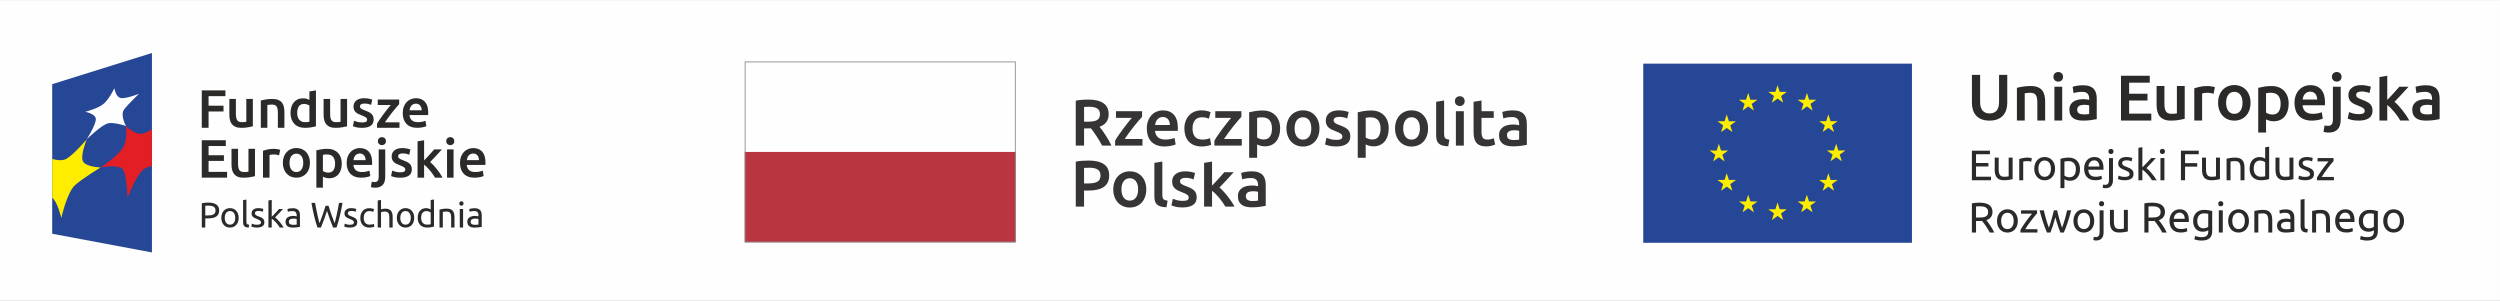 <?xml version="1.0" encoding="UTF-8"?>
<!DOCTYPE svg PUBLIC "-//W3C//DTD SVG 1.1//EN" "http://www.w3.org/Graphics/SVG/1.1/DTD/svg11.dtd">
<!-- Creator: CorelDRAW 2017 -->
<svg xmlns="http://www.w3.org/2000/svg" xml:space="preserve" width="5733px" height="690px" version="1.1" style="shape-rendering:geometricPrecision; text-rendering:geometricPrecision; image-rendering:optimizeQuality; fill-rule:evenodd; clip-rule:evenodd"
viewBox="0 0 6309.47 758.89"
 xmlns:xlink="http://www.w3.org/1999/xlink">
 <rect x="0" y="0" width="6309.47" height="758.89" fill="#808080" stroke="none"/>
 <defs>
  <style type="text/css">
   <![CDATA[
    .fil0 {fill:#FEFEFE}
    .fil2 {fill:#FEFEFE;fill-rule:nonzero}
    .fil7 {fill:#2B2A29;fill-rule:nonzero}
    .fil6 {fill:#FFED00;fill-rule:nonzero}
    .fil8 {fill:#E31E24;fill-rule:nonzero}
    .fil5 {fill:#264796;fill-rule:nonzero}
    .fil1 {fill:#373435;fill-rule:nonzero}
    .fil3 {fill:#B93641;fill-rule:nonzero}
    .fil4 {fill:#848688;fill-rule:nonzero}
   ]]>
  </style>
 </defs>
 <g id="Warstwa_x0020_3">
  <rect class="fil0" x="-0.01" width="6309.47" height="758.89"/>
 </g>
 <g id="znak">
  <g id="_1810344345376">
   <g>
    <path class="fil1" d="M2748.23 269.14c-4.43,0 -8.51,0.19 -12.26,0.5l0 37.19 9.12 0c5.09,0 9.56,-0.28 13.43,-0.85 3.89,-0.53 7.12,-1.54 9.72,-2.98 2.59,-1.42 4.56,-3.36 5.9,-5.79 1.32,-2.44 1.98,-5.54 1.98,-9.31 0,-3.52 -0.66,-6.52 -1.98,-8.95 -1.34,-2.43 -3.24,-4.37 -5.75,-5.82 -2.45,-1.44 -5.42,-2.47 -8.87,-3.06 -3.44,-0.61 -7.2,-0.93 -11.29,-0.93zm-1.48 -18.07l0 0c16.61,0 29.29,3.03 38.09,9.13 8.8,6.05 13.21,15.36 13.21,27.88 0,15.6 -7.69,26.16 -23.09,31.69 2.11,2.56 4.48,5.64 7.16,9.3 2.63,3.65 5.35,7.62 8.12,11.87 2.76,4.25 5.4,8.63 7.96,13.12 2.55,4.48 4.81,8.87 6.84,13.19l-23.42 0c-2.12,-3.99 -4.39,-8.01 -6.83,-12.04 -2.43,-4.04 -4.87,-7.96 -7.38,-11.79 -2.49,-3.81 -4.95,-7.4 -7.38,-10.79 -2.43,-3.36 -4.71,-6.38 -6.81,-9.04 -1.55,0.13 -2.87,0.16 -3.98,0.16l-3.15 0 -10.12 0 0 43.5 -20.95 0 0 -113.37c5.11,-1.1 10.54,-1.87 16.3,-2.26 5.74,-0.38 10.89,-0.55 15.43,-0.55z"/>
    <path class="fil1" d="M2882.37 294.54c-2.24,2.31 -5.11,5.59 -8.72,9.79 -3.59,4.21 -7.43,8.87 -11.55,14.03 -4.1,5.15 -8.2,10.52 -12.35,16.11 -4.15,5.58 -7.89,10.93 -11.2,16.02l44.79 0 0 16.76 -69.03 0 0 -12.44c2.43,-4.45 5.49,-9.24 9.13,-14.46 3.65,-5.19 7.42,-10.43 11.28,-15.69 3.88,-5.24 7.73,-10.25 11.55,-15.01 3.8,-4.76 7.22,-8.92 10.2,-12.44l-40.01 0 0 -16.78 65.91 0 0 14.11z"/>
    <path class="fil1" d="M2952.58 315.29c0,-2.75 -0.39,-5.39 -1.17,-7.88 -0.75,-2.48 -1.89,-4.65 -3.37,-6.47 -1.52,-1.83 -3.34,-3.27 -5.51,-4.33 -2.14,-1.05 -4.71,-1.57 -7.71,-1.57 -3.11,0 -5.82,0.57 -8.15,1.74 -2.31,1.17 -4.28,2.69 -5.88,4.57 -1.61,1.89 -2.85,4.05 -3.73,6.47 -0.9,2.43 -1.48,4.93 -1.85,7.47l37.37 0zm-58.26 8.96l0 0c0,-7.62 1.11,-14.32 3.4,-20.08 2.26,-5.77 5.28,-10.54 9.03,-14.37 3.79,-3.8 8.07,-6.69 12.97,-8.63 4.85,-1.92 9.85,-2.89 14.93,-2.89 11.97,0 21.28,3.7 27.98,11.12 6.72,7.42 10.04,18.49 10.04,33.19 0,1.13 -0.03,2.36 -0.09,3.74 -0.05,1.39 -0.16,2.64 -0.25,3.73l-57.26 0c0.53,6.99 3.02,12.38 7.37,16.17 4.38,3.83 10.73,5.76 19.03,5.76 4.85,0 9.31,-0.46 13.35,-1.34 4.03,-0.88 7.23,-1.84 9.54,-2.82l2.68 16.42c-1.12,0.57 -2.64,1.15 -4.59,1.76 -1.93,0.61 -4.15,1.17 -6.61,1.66 -2.51,0.5 -5.18,0.92 -8.08,1.24 -2.86,0.33 -5.82,0.5 -8.78,0.5 -7.66,0 -14.28,-1.13 -19.93,-3.4 -5.64,-2.29 -10.28,-5.42 -13.96,-9.48 -3.65,-4.02 -6.35,-8.78 -8.12,-14.28 -1.77,-5.46 -2.65,-11.45 -2.65,-18z"/>
    <path class="fil1" d="M2989.1 323.92c0,-6.41 1,-12.42 3.01,-18 1.97,-5.59 4.82,-10.44 8.52,-14.53 3.71,-4.09 8.25,-7.29 13.54,-9.62 5.34,-2.33 11.27,-3.5 17.94,-3.5 8.17,0 15.93,1.48 23.23,4.49l-4.3 16.43c-2.34,-1 -4.97,-1.82 -7.88,-2.47 -2.95,-0.68 -6.07,-1.01 -9.39,-1.01 -7.87,0 -13.84,2.44 -17.94,7.38 -4.08,4.93 -6.13,11.89 -6.13,20.83 0,8.65 1.93,15.48 5.83,20.5 3.84,5.05 10.37,7.57 19.56,7.57 3.44,0 6.79,-0.36 10.13,-1 3.33,-0.66 6.2,-1.5 8.64,-2.49l2.82 16.6c-2.23,1.09 -5.58,2.09 -10.05,2.97 -4.47,0.9 -9.1,1.33 -13.86,1.33 -7.43,0 -13.87,-1.13 -19.35,-3.38 -5.47,-2.29 -10,-5.43 -13.6,-9.48 -3.6,-4.03 -6.3,-8.85 -8.05,-14.45 -1.78,-5.58 -2.67,-11.64 -2.67,-18.17z"/>
    <path class="fil1" d="M3133.02 294.54c-2.2,2.31 -5.14,5.59 -8.72,9.79 -3.59,4.21 -7.45,8.87 -11.53,14.03 -4.09,5.15 -8.21,10.52 -12.37,16.11 -4.14,5.58 -7.9,10.93 -11.22,16.02l44.82 0 0 16.76 -69.03 0 0 -12.44c2.43,-4.45 5.46,-9.24 9.12,-14.46 3.65,-5.19 7.4,-10.43 11.29,-15.69 3.88,-5.24 7.72,-10.25 11.53,-15.01 3.84,-4.76 7.23,-8.92 10.22,-12.44l-40.02 0 0 -16.78 65.91 0 0 14.11z"/>
    <path class="fil1" d="M3210.2 324.25c0,-8.96 -2.02,-15.94 -6.06,-20.9 -4.04,-4.98 -10.55,-7.48 -19.5,-7.48 -1.87,0 -3.85,0.08 -5.89,0.24 -2.05,0.18 -4.06,0.53 -6.06,1.1l0 49.64c1.78,1.19 4.14,2.33 7.05,3.37 2.92,1.06 6.07,1.59 9.36,1.59 7.3,0 12.69,-2.48 16.04,-7.47 3.36,-4.97 5.06,-11.68 5.06,-20.09zm20.58 -0.33l0 0c0,6.63 -0.85,12.74 -2.58,18.27 -1.72,5.53 -4.15,10.29 -7.36,14.27 -3.22,3.99 -7.23,7.08 -12.05,9.29 -4.82,2.22 -10.27,3.33 -16.35,3.33 -4.12,0 -7.88,-0.49 -11.29,-1.5 -3.42,-1 -6.24,-2.09 -8.46,-3.34l0 33.71 -20.09 0 0 -114.7c4.08,-1.1 9.11,-2.15 15.1,-3.13 5.99,-1.01 12.29,-1.52 18.92,-1.52 6.87,0 13,1.05 18.43,3.17 5.41,2.09 10.04,5.11 13.87,9.04 3.83,3.92 6.75,8.69 8.79,14.27 2.05,5.59 3.07,11.87 3.07,18.84z"/>
    <path class="fil1" d="M3309.45 323.75c0,-8.64 -1.81,-15.45 -5.54,-20.48 -3.73,-5.04 -8.88,-7.56 -15.53,-7.56 -6.64,0 -11.82,2.52 -15.52,7.56 -3.69,5.03 -5.57,11.84 -5.57,20.48 0,8.74 1.88,15.67 5.57,20.76 3.7,5.08 8.88,7.63 15.52,7.63 6.65,0 11.8,-2.55 15.53,-7.63 3.73,-5.09 5.54,-12.02 5.54,-20.76zm20.61 0l0 0c0,6.88 -1,13.11 -2.99,18.76 -1.99,5.65 -4.82,10.46 -8.47,14.45 -3.65,3.97 -8.05,7.08 -13.18,9.3 -5.16,2.2 -10.83,3.32 -17.04,3.32 -6.17,0 -11.85,-1.12 -16.92,-3.32 -5.09,-2.22 -9.47,-5.33 -13.12,-9.3 -3.64,-3.99 -6.49,-8.8 -8.53,-14.45 -2.07,-5.65 -3.09,-11.88 -3.09,-18.76 0,-6.86 1.02,-13.08 3.09,-18.67 2.04,-5.58 4.91,-10.38 8.61,-14.36 3.72,-3.98 8.09,-7.05 13.23,-9.2 5.05,-2.16 10.65,-3.24 16.73,-3.24 6.12,0 11.7,1.08 16.87,3.24 5.13,2.15 9.53,5.22 13.18,9.2 3.65,3.98 6.52,8.78 8.57,14.36 2.04,5.59 3.06,11.81 3.06,18.67z"/>
    <path class="fil1" d="M3372.53 352.8c5.34,0 9.21,-0.64 11.63,-1.9 2.43,-1.27 3.68,-3.46 3.68,-6.56 0,-2.88 -1.31,-5.25 -3.92,-7.13 -2.6,-1.9 -6.91,-3.94 -12.87,-6.15 -3.65,-1.32 -7,-2.73 -10.04,-4.25 -3.05,-1.48 -5.68,-3.22 -7.89,-5.2 -2.21,-2 -3.97,-4.42 -5.23,-7.24 -1.27,-2.82 -1.9,-6.27 -1.9,-10.36 0,-7.97 2.92,-14.24 8.79,-18.84 5.85,-4.6 13.84,-6.9 23.91,-6.9 5.08,0 9.94,0.47 14.59,1.41 4.68,0.96 8.16,1.86 10.49,2.76l-3.67 16.25c-2.23,-0.99 -5.04,-1.91 -8.47,-2.74 -3.4,-0.82 -7.39,-1.25 -11.95,-1.25 -4.09,0 -7.41,0.71 -9.95,2.08 -2.58,1.37 -3.84,3.53 -3.84,6.39 0,1.44 0.25,2.71 0.75,3.81 0.51,1.12 1.37,2.15 2.57,3.09 1.23,0.93 2.81,1.87 4.84,2.82 1.96,0.94 4.42,1.9 7.28,2.9 4.78,1.77 8.82,3.52 12.13,5.22 3.33,1.72 6.08,3.66 8.22,5.8 2.13,2.17 3.74,4.64 4.71,7.41 1.03,2.77 1.51,6.08 1.51,9.96 0,8.3 -3.07,14.58 -9.22,18.84 -6.13,4.26 -14.91,6.38 -26.3,6.38 -7.63,0 -13.79,-0.64 -18.44,-1.9 -4.64,-1.27 -7.9,-2.3 -9.8,-3.07l3.51 -16.78c2.98,1.23 6.54,2.39 10.7,3.49 4.14,1.13 8.88,1.66 14.18,1.66z"/>
    <path class="fil1" d="M3484.27 324.25c0,-8.96 -2.05,-15.94 -6.07,-20.9 -4.05,-4.98 -10.52,-7.48 -19.5,-7.48 -1.9,0 -3.87,0.08 -5.92,0.24 -2.04,0.18 -4.02,0.53 -6.03,1.1l0 49.64c1.75,1.19 4.11,2.33 7.06,3.37 2.94,1.06 6.06,1.59 9.36,1.59 7.32,0 12.62,-2.48 16.04,-7.47 3.37,-4.97 5.06,-11.68 5.06,-20.09zm20.57 -0.33l0 0c0,6.63 -0.87,12.74 -2.57,18.27 -1.7,5.53 -4.18,10.29 -7.4,14.27 -3.19,3.99 -7.23,7.08 -12.02,9.29 -4.81,2.22 -10.27,3.33 -16.34,3.33 -4.12,0 -7.86,-0.49 -11.31,-1.5 -3.44,-1 -6.25,-2.09 -8.45,-3.34l0 33.71 -20.09 0 0 -114.7c4.11,-1.1 9.12,-2.15 15.1,-3.13 5.99,-1.01 12.29,-1.52 18.93,-1.52 6.86,0 13.02,1.05 18.45,3.17 5.39,2.09 10.01,5.11 13.83,9.04 3.82,3.92 6.74,8.69 8.8,14.27 2.06,5.59 3.07,11.87 3.07,18.84z"/>
    <path class="fil1" d="M3583.54 323.75c0,-8.64 -1.88,-15.45 -5.57,-20.48 -3.7,-5.04 -8.88,-7.56 -15.53,-7.56 -6.63,0 -11.82,2.52 -15.51,7.56 -3.72,5.03 -5.55,11.84 -5.55,20.48 0,8.74 1.83,15.67 5.55,20.76 3.69,5.08 8.88,7.63 15.51,7.63 6.65,0 11.83,-2.55 15.53,-7.63 3.69,-5.09 5.57,-12.02 5.57,-20.76zm20.58 0l0 0c0,6.88 -0.99,13.11 -2.99,18.76 -2,5.65 -4.82,10.46 -8.47,14.45 -3.68,3.97 -8.05,7.08 -13.2,9.3 -5.13,2.2 -10.81,3.32 -17.02,3.32 -6.19,0 -11.84,-1.12 -16.92,-3.32 -5.09,-2.22 -9.46,-5.33 -13.11,-9.3 -3.65,-3.99 -6.5,-8.8 -8.53,-14.45 -2.08,-5.65 -3.09,-11.88 -3.09,-18.76 0,-6.86 1.01,-13.08 3.09,-18.67 2.03,-5.58 4.9,-10.38 8.62,-14.36 3.7,-3.98 8.1,-7.05 13.17,-9.2 5.1,-2.16 10.69,-3.24 16.77,-3.24 6.07,0 11.7,1.08 16.87,3.24 5.13,2.15 9.54,5.22 13.18,9.2 3.68,3.98 6.49,8.78 8.54,14.36 2.07,5.59 3.09,11.81 3.09,18.67z"/>
    <path class="fil1" d="M3655.06 368.91c-5.99,-0.11 -10.92,-0.78 -14.85,-2 -3.93,-1.21 -7.07,-2.94 -9.37,-5.23 -2.33,-2.26 -3.98,-5.08 -4.9,-8.46 -0.94,-3.38 -1.41,-7.23 -1.41,-11.53l0 -85.02 20.07 -3.32 0 84.52c0,2.43 0.2,4.49 0.58,6.15 0.4,1.66 1.08,3.07 2.1,4.23 0.96,1.16 2.33,2.04 4.04,2.65 1.72,0.61 3.9,1.09 6.56,1.41l-2.82 16.6z"/>
    <path class="fil1" d="M3694.39 367.25l-20.06 0 0 -86.82 20.06 0 0 86.82zm2.17 -112.2l0 0c0,3.75 -1.22,6.73 -3.65,8.95 -2.43,2.22 -5.32,3.32 -8.63,3.32 -3.41,0 -6.35,-1.1 -8.78,-3.32 -2.43,-2.22 -3.65,-5.2 -3.65,-8.95 0,-3.89 1.22,-6.93 3.65,-9.13 2.43,-2.23 5.37,-3.33 8.78,-3.33 3.31,0 6.2,1.1 8.63,3.33 2.43,2.2 3.65,5.24 3.65,9.13z"/>
    <path class="fil1" d="M3718.96 256.67l20.1 -3.32 0 27.08 30.87 0 0 16.78 -30.87 0 0 35.36c0,6.95 1.09,11.94 3.31,14.92 2.21,3 5.99,4.5 11.29,4.5 3.67,0 6.9,-0.39 9.73,-1.17 2.83,-0.78 5.06,-1.49 6.71,-2.17l3.34 15.96c-2.34,0.98 -5.41,2.01 -9.16,3.06 -3.77,1.05 -8.19,1.57 -13.27,1.57 -6.21,0 -11.39,-0.83 -15.51,-2.48 -4.15,-1.66 -7.46,-4.08 -9.89,-7.23 -2.46,-3.15 -4.14,-6.98 -5.13,-11.46 -1.03,-4.47 -1.52,-9.58 -1.52,-15.34l0 -76.06z"/>
    <path class="fil1" d="M3819.9 353.15c6.19,0 10.9,-0.35 14.12,-1.01l0 -22.24c-1.14,-0.34 -2.73,-0.65 -4.82,-1 -2.12,-0.31 -4.43,-0.5 -6.99,-0.5 -2.18,0 -4.43,0.19 -6.71,0.5 -2.26,0.35 -4.31,0.95 -6.16,1.83 -1.8,0.88 -3.26,2.13 -4.37,3.74 -1.12,1.6 -1.67,3.63 -1.67,6.06 0,4.76 1.5,8.03 4.48,9.87 2.98,1.83 7.04,2.75 12.12,2.75zm-1.68 -74.88l0 0c6.66,0 12.24,0.83 16.78,2.49 4.53,1.68 8.15,3.99 10.88,6.96 2.7,3 4.65,6.63 5.82,10.9 1.14,4.26 1.71,8.91 1.71,14.03l0 52.61c-3.07,0.65 -7.75,1.47 -14.01,2.41 -6.27,0.93 -13.31,1.41 -21.18,1.41 -5.18,0 -9.93,-0.5 -14.25,-1.49 -4.32,-1.02 -8.01,-2.6 -11.04,-4.82 -3.06,-2.22 -5.43,-5.09 -7.13,-8.64 -1.73,-3.54 -2.58,-7.9 -2.58,-13.1 0,-4.98 0.97,-9.19 2.89,-12.63 1.95,-3.42 4.57,-6.22 7.91,-8.38 3.31,-2.15 7.14,-3.71 11.53,-4.64 4.38,-0.94 8.92,-1.42 13.7,-1.42 2.18,0 4.52,0.13 6.95,0.42 2.44,0.28 5.03,0.73 7.82,1.41l0 -3.32c0,-2.33 -0.28,-4.55 -0.84,-6.63 -0.56,-2.12 -1.5,-3.96 -2.92,-5.56 -1.39,-1.61 -3.21,-2.86 -5.47,-3.74 -2.26,-0.88 -5.11,-1.34 -8.54,-1.34 -4.65,0 -8.91,0.36 -12.79,1.01 -3.87,0.64 -7.01,1.42 -9.44,2.32l-2.51 -16.27c2.53,-0.89 6.25,-1.76 11.12,-2.64 4.88,-0.9 10.06,-1.35 15.59,-1.35z"/>
    <path class="fil1" d="M2749.04 423.04c-5.28,0 -9.65,0.18 -13.11,0.5l0 39.2 10.16 0c10.05,0 17.79,-1.41 23.23,-4.26 5.43,-2.8 8.14,-8.14 8.14,-16.01 0,-3.75 -0.75,-6.91 -2.18,-9.45 -1.41,-2.56 -3.43,-4.54 -5.96,-5.99 -2.54,-1.43 -5.57,-2.44 -9.07,-3.07 -3.48,-0.59 -7.23,-0.92 -11.21,-0.92zm-1.47 -18.08l0 0c16.7,0 29.5,3.03 38.41,9.13 8.93,6.09 13.36,15.6 13.36,28.56 0,6.75 -1.19,12.53 -3.55,17.34 -2.4,4.81 -5.85,8.74 -10.37,11.77 -4.54,3.07 -10.08,5.29 -16.6,6.74 -6.55,1.44 -14,2.15 -22.42,2.15l-10.47 0 0 40.5 -20.91 0 0 -113.37c4.87,-1.09 10.27,-1.86 16.18,-2.23 5.93,-0.39 11.39,-0.59 16.37,-0.59z"/>
    <path class="fil1" d="M2872.39 477.67c0,-8.63 -1.84,-15.46 -5.57,-20.49 -3.69,-5.05 -8.88,-7.55 -15.52,-7.55 -6.62,0 -11.8,2.5 -15.49,7.55 -3.71,5.03 -5.58,11.86 -5.58,20.49 0,8.73 1.87,15.66 5.58,20.75 3.69,5.09 8.87,7.64 15.49,7.64 6.64,0 11.83,-2.55 15.52,-7.64 3.73,-5.09 5.57,-12.02 5.57,-20.75zm20.59 0l0 0c0,6.85 -1,13.11 -3,18.75 -1.97,5.66 -4.79,10.45 -8.45,14.44 -3.63,3.99 -8.05,7.08 -13.2,9.3 -5.14,2.22 -10.82,3.32 -17.03,3.32 -6.2,0 -11.84,-1.1 -16.9,-3.32 -5.13,-2.22 -9.49,-5.31 -13.12,-9.3 -3.67,-3.99 -6.53,-8.78 -8.57,-14.44 -2.05,-5.64 -3.07,-11.9 -3.07,-18.75 0,-6.86 1.02,-13.1 3.07,-18.67 2.04,-5.6 4.93,-10.38 8.64,-14.36 3.71,-4 8.11,-7.07 13.21,-9.22 5.08,-2.15 10.65,-3.24 16.74,-3.24 6.11,0 11.7,1.09 16.86,3.24 5.14,2.15 9.54,5.22 13.19,9.22 3.65,3.98 6.52,8.76 8.56,14.36 2.04,5.57 3.07,11.81 3.07,18.67z"/>
    <path class="fil1" d="M2943.95 522.81c-5.99,-0.11 -10.93,-0.78 -14.87,-1.97 -3.92,-1.24 -7.05,-2.97 -9.39,-5.24 -2.31,-2.28 -3.94,-5.09 -4.89,-8.48 -0.92,-3.37 -1.41,-7.21 -1.41,-11.53l0 -84.81 20.09 -3.33 0 84.34c0,2.42 0.22,4.47 0.58,6.13 0.39,1.66 1.08,3.07 2.08,4.23 1.01,1.16 2.35,2.04 4.08,2.66 1.69,0.62 3.87,1.07 6.54,1.42l-2.81 16.58z"/>
    <path class="fil1" d="M2984.77 506.71c5.33,0 9.2,-0.63 11.62,-1.9 2.43,-1.29 3.65,-3.47 3.65,-6.55 0,-2.88 -1.28,-5.27 -3.89,-7.14 -2.6,-1.89 -6.91,-3.93 -12.87,-6.14 -3.65,-1.33 -7,-2.75 -10.04,-4.25 -3.06,-1.5 -5.67,-3.21 -7.89,-5.23 -2.24,-1.97 -3.97,-4.39 -5.22,-7.2 -1.28,-2.85 -1.91,-6.3 -1.91,-10.39 0,-7.97 2.92,-14.24 8.79,-18.83 5.88,-4.59 13.84,-6.91 23.89,-6.91 5.11,0 9.98,0.49 14.65,1.41 4.64,0.96 8.12,1.88 10.46,2.76l-3.68 16.26c-2.22,-1 -5.04,-1.91 -8.44,-2.73 -3.46,-0.84 -7.44,-1.24 -11.97,-1.24 -4.08,0 -7.42,0.68 -9.98,2.06 -2.53,1.39 -3.79,3.52 -3.79,6.39 0,1.44 0.25,2.72 0.73,3.82 0.5,1.1 1.33,2.12 2.58,3.08 1.2,0.94 2.82,1.88 4.79,2.81 2.02,0.96 4.46,1.9 7.31,2.92 4.78,1.77 8.8,3.49 12.14,5.23 3.32,1.71 6.05,3.65 8.24,5.79 2.14,2.17 3.71,4.64 4.71,7.39 0.98,2.79 1.48,6.09 1.48,9.97 0,8.29 -3.06,14.57 -9.22,18.83 -6.13,4.27 -14.9,6.4 -26.32,6.4 -7.61,0 -13.74,-0.66 -18.39,-1.92 -4.66,-1.27 -7.93,-2.3 -9.8,-3.07l3.48 -16.76c3,1.21 6.57,2.38 10.68,3.48 4.16,1.12 8.88,1.66 14.21,1.66z"/>
    <path class="fil1" d="M3058.96 468.2c2.56,-2.64 5.26,-5.49 8.15,-8.54 2.87,-3.05 5.72,-6.08 8.47,-9.13 2.74,-3.05 5.39,-5.98 7.9,-8.8 2.46,-2.82 4.61,-5.29 6.37,-7.38l23.73 0c-5.51,6.18 -11.31,12.6 -17.44,19.26 -6.13,6.63 -12.31,13.11 -18.49,19.42 3.32,2.75 6.82,6.1 10.44,10.03 3.65,3.93 7.19,8.11 10.62,12.53 3.41,4.44 6.62,8.85 9.59,13.29 3,4.42 5.45,8.51 7.46,12.27l-23.27 0c-1.97,-3.42 -4.26,-7.02 -6.87,-10.78 -2.6,-3.76 -5.39,-7.41 -8.39,-10.97 -2.99,-3.53 -6.04,-6.87 -9.11,-10.03 -3.12,-3.16 -6.13,-5.83 -9.16,-8.06l0 39.84 -20.09 0 0 -110.37 20.09 -3.33 0 60.75z"/>
    <path class="fil1" d="M3160.9 507.05c6.19,0 10.87,-0.34 14.13,-0.99l0 -22.24c-1.14,-0.36 -2.73,-0.68 -4.85,-1.01 -2.12,-0.33 -4.43,-0.51 -6.98,-0.51 -2.21,0 -4.43,0.18 -6.69,0.51 -2.29,0.33 -4.32,0.94 -6.18,1.82 -1.82,0.9 -3.26,2.15 -4.39,3.74 -1.1,1.61 -1.66,3.62 -1.66,6.06 0,4.75 1.5,8.05 4.52,9.87 2.94,1.83 7.01,2.75 12.1,2.75zm-1.66 -74.88l0 0c6.64,0 12.21,0.85 16.76,2.51 4.55,1.66 8.16,3.98 10.87,6.96 2.7,3 4.65,6.61 5.82,10.88 1.16,4.26 1.75,8.93 1.75,14.02l0 52.64c-3.09,0.65 -7.78,1.46 -14.04,2.39 -6.28,0.95 -13.31,1.42 -21.16,1.42 -5.18,0 -9.95,-0.5 -14.29,-1.49 -4.3,-1 -8,-2.61 -11.04,-4.83 -3.02,-2.22 -5.42,-5.08 -7.13,-8.64 -1.72,-3.52 -2.55,-7.89 -2.55,-13.11 0,-4.96 0.96,-9.16 2.88,-12.62 1.94,-3.41 4.58,-6.2 7.9,-8.37 3.31,-2.17 7.15,-3.7 11.53,-4.63 4.39,-0.96 8.91,-1.42 13.67,-1.42 2.21,0 4.54,0.13 6.99,0.42 2.42,0.26 5.02,0.73 7.83,1.41l0 -3.34c0,-2.33 -0.29,-4.53 -0.86,-6.62 -0.56,-2.13 -1.51,-3.95 -2.89,-5.58 -1.41,-1.58 -3.22,-2.85 -5.5,-3.73 -2.26,-0.88 -5.1,-1.33 -8.54,-1.33 -4.64,0 -8.9,0.35 -12.79,1.01 -3.87,0.65 -7,1.43 -9.44,2.32l-2.51 -16.28c2.56,-0.87 6.26,-1.77 11.14,-2.65 4.87,-0.88 10.05,-1.34 15.6,-1.34z"/>
   </g>
   <g>
    <polygon class="fil2" points="1879.52,383.18 2563.46,383.17 2563.46,154.92 1879.52,154.92 "/>
    <polygon class="fil3" points="1879.52,611.37 2563.46,611.37 2563.46,383.17 1879.52,383.18 "/>
   </g>
   <path class="fil4" d="M1881.65 157.08l679.68 0 0 452.13 -679.68 0 0 -452.13zm-2.13 454.29l0 0 683.94 0 0 -456.45 -683.94 0 0 456.45z"/>
  </g>
 </g>
 <g id="ramka">
  <g id="_1810344391136">
   <g>
    <polygon class="fil5" points="4825.36,612.49 4147.2,612.49 4147.2,160.37 4825.36,160.37 "/>
    <polygon class="fil6" points="4471.83,258.92 4486.17,248.46 4500.47,258.92 4495,242.03 4509.55,231.59 4491.64,231.59 4486.17,214.5 4480.71,231.59 4462.73,231.59 4477.24,242.03 "/>
    <polygon class="fil6" points="4397.76,278.79 4412.1,268.33 4426.4,278.79 4420.95,261.91 4435.49,251.46 4417.57,251.46 4412.07,234.32 4406.6,251.5 4388.72,251.46 4403.23,261.91 "/>
    <polygon class="fil6" points="4357.88,288.66 4352.41,305.81 4334.5,305.77 4349.01,316.23 4343.58,333.1 4357.88,322.69 4372.22,333.1 4366.77,316.23 4381.32,305.77 4363.39,305.77 "/>
    <polygon class="fil6" points="4338.05,396.56 4352.3,407.06 4346.88,390.17 4361.43,379.73 4343.52,379.73 4338.05,362.6 4332.49,379.78 4314.61,379.73 4329.12,390.17 4323.71,407.06 "/>
    <polygon class="fil6" points="4363.39,453.9 4357.87,436.81 4352.42,453.9 4334.49,453.9 4349,464.4 4343.58,481.23 4357.87,470.78 4372.22,481.23 4366.76,464.4 4381.31,453.9 "/>
    <polygon class="fil6" points="4417.65,508.19 4412.18,491.1 4406.67,508.24 4388.76,508.19 4403.31,518.65 4397.89,535.52 4412.18,525.07 4426.52,535.52 4421.07,518.65 4435.62,508.19 "/>
    <polygon class="fil6" points="4491.63,527.86 4486.16,510.73 4480.69,527.86 4462.73,527.86 4477.29,538.28 4471.82,555.19 4486.16,544.74 4500.5,555.19 4494.99,538.28 4509.6,527.86 "/>
    <polygon class="fil6" points="4565.6,508.19 4560.09,491.1 4554.58,508.24 4536.74,508.19 4551.22,518.65 4545.8,535.52 4560.09,525.07 4574.44,535.52 4568.97,518.65 4583.58,508.19 "/>
    <polygon class="fil6" points="4619.91,453.9 4614.4,436.81 4608.94,453.9 4591.05,453.9 4605.57,464.4 4600.06,481.23 4614.4,470.78 4628.74,481.23 4623.27,464.4 4637.84,453.9 "/>
    <polygon class="fil6" points="4657.46,379.52 4639.53,379.52 4634.11,362.39 4628.57,379.52 4610.71,379.52 4625.24,389.98 4619.72,406.85 4634.11,396.4 4648.41,406.85 4642.95,389.98 "/>
    <polygon class="fil6" points="4600.07,332.85 4614.41,322.45 4628.75,332.85 4623.28,315.97 4637.84,305.57 4619.92,305.57 4614.41,288.41 4608.95,305.62 4591.06,305.57 4605.58,315.97 "/>
    <polygon class="fil6" points="4560.31,234.33 4554.9,251.51 4536.93,251.46 4551.48,261.91 4546.06,278.82 4560.4,268.33 4574.65,278.82 4569.23,261.91 4583.74,251.46 4565.82,251.46 "/>
   </g>
   <g>
    <g>
     <polygon class="fil7" points="4976.62,454.68 4976.62,380.06 5022.16,380.06 5022.16,389 4987.07,389 4987.07,411.18 5018.29,411.18 5018.29,419.9 4987.07,419.9 4987.07,445.74 5024.86,445.74 5024.86,454.68 "/>
     <path class="fil7" d="M5079.44 451.87c-2.29,0.58 -5.33,1.19 -9.09,1.84 -3.77,0.64 -8.13,0.97 -13.09,0.97 -4.3,0 -7.93,-0.63 -10.87,-1.89 -2.95,-1.25 -5.31,-3.03 -7.11,-5.33 -1.79,-2.3 -3.09,-5.01 -3.87,-8.13 -0.8,-3.12 -1.19,-6.58 -1.19,-10.39l0 -31.44 10.02 0 0 29.29c0,6.82 1.07,11.7 3.23,14.64 2.15,2.95 5.77,4.42 10.87,4.42 1.08,0 2.19,-0.04 3.34,-0.11 1.15,-0.07 2.22,-0.16 3.23,-0.27 1,-0.11 1.92,-0.22 2.74,-0.32 0.83,-0.11 1.42,-0.24 1.78,-0.38l0 -47.27 10.01 0 0 54.37z"/>
     <path class="fil7" d="M5116.8 397.5c0.87,0 1.85,0.06 2.96,0.16 1.11,0.11 2.21,0.26 3.29,0.43 1.07,0.19 2.06,0.37 2.96,0.54 0.9,0.19 1.56,0.34 1.99,0.49l-1.72 8.72c-0.79,-0.29 -2.1,-0.63 -3.93,-1.02 -1.83,-0.4 -4.18,-0.6 -7.05,-0.6 -1.87,0 -3.72,0.2 -5.55,0.6 -1.83,0.39 -3.03,0.66 -3.6,0.8l0 47.06 -10.02 0 0 -53.62c2.37,-0.86 5.31,-1.67 8.83,-2.43 3.52,-0.75 7.47,-1.13 11.84,-1.13z"/>
     <path class="fil7" d="M5186.57 425.39c0,4.45 -0.64,8.47 -1.94,12.06 -1.29,3.59 -3.1,6.68 -5.43,9.26 -2.34,2.58 -5.12,4.58 -8.35,5.97 -3.23,1.4 -6.75,2.1 -10.55,2.1 -3.8,0 -7.32,-0.7 -10.55,-2.1 -3.23,-1.39 -6.01,-3.39 -8.35,-5.97 -2.33,-2.58 -4.14,-5.67 -5.43,-9.26 -1.29,-3.59 -1.94,-7.61 -1.94,-12.06 0,-4.38 0.65,-8.38 1.94,-12.01 1.29,-3.62 3.1,-6.72 5.43,-9.31 2.34,-2.59 5.12,-4.58 8.35,-5.98 3.23,-1.39 6.75,-2.09 10.55,-2.09 3.8,0 7.32,0.7 10.55,2.09 3.23,1.4 6.01,3.39 8.35,5.98 2.33,2.59 4.14,5.69 5.43,9.31 1.3,3.63 1.94,7.63 1.94,12.01zm-10.44 0l0 0c0,-6.31 -1.42,-11.32 -4.25,-15.02 -2.84,-3.7 -6.7,-5.54 -11.58,-5.54 -4.88,0 -8.74,1.84 -11.57,5.54 -2.84,3.7 -4.26,8.71 -4.26,15.02 0,6.32 1.42,11.32 4.26,15.02 2.83,3.69 6.69,5.55 11.57,5.55 4.88,0 8.74,-1.86 11.58,-5.55 2.83,-3.7 4.25,-8.7 4.25,-15.02z"/>
     <path class="fil7" d="M5249.45 426.79c0,4.23 -0.55,8.15 -1.67,11.73 -1.11,3.6 -2.74,6.68 -4.89,9.27 -2.16,2.58 -4.8,4.59 -7.92,6.03 -3.12,1.43 -6.7,2.15 -10.71,2.15 -3.23,0 -6.09,-0.43 -8.56,-1.29 -2.48,-0.86 -4.33,-1.69 -5.55,-2.48l0 22.4 -10.01 0 0 -74.19c2.37,-0.57 5.33,-1.2 8.88,-1.88 3.55,-0.68 7.66,-1.03 12.33,-1.03 4.3,0 8.18,0.69 11.63,2.05 3.44,1.36 6.39,3.3 8.83,5.81 2.44,2.52 4.32,5.59 5.65,9.21 1.33,3.62 1.99,7.7 1.99,12.22zm-10.44 0l0 0c0,-6.53 -1.62,-11.56 -4.85,-15.08 -3.23,-3.51 -7.53,-5.27 -12.92,-5.27 -3.01,0 -5.36,0.11 -7.05,0.32 -1.69,0.22 -3.03,0.47 -4.04,0.76l0 35.31c1.22,1.01 2.98,1.98 5.28,2.91 2.29,0.93 4.81,1.4 7.53,1.4 2.87,0 5.33,-0.52 7.38,-1.56 2.05,-1.04 3.71,-2.48 5.01,-4.31 1.29,-1.83 2.22,-3.98 2.8,-6.46 0.57,-2.47 0.86,-5.15 0.86,-8.02z"/>
     <path class="fil7" d="M5259.89 425.5c0,-4.95 0.72,-9.28 2.15,-12.98 1.45,-3.69 3.34,-6.76 5.72,-9.2 2.36,-2.44 5.08,-4.27 8.17,-5.5 3.09,-1.21 6.25,-1.82 9.48,-1.82 7.54,0 13.32,2.35 17.33,7.05 4.02,4.7 6.04,11.86 6.04,21.48 0,0.43 0,0.99 0,1.67 0,0.68 -0.04,1.31 -0.11,1.88l-38.33 0c0.43,5.82 2.11,10.23 5.06,13.24 2.94,3.02 7.53,4.53 13.77,4.53 3.52,0 6.48,-0.31 8.9,-0.92 2.4,-0.61 4.2,-1.2 5.42,-1.78l1.41 8.4c-1.23,0.65 -3.35,1.33 -6.41,2.05 -3.04,0.72 -6.51,1.08 -10.39,1.08 -4.88,0 -9.09,-0.74 -12.65,-2.21 -3.55,-1.47 -6.47,-3.5 -8.77,-6.09 -2.3,-2.58 -4.01,-5.65 -5.12,-9.2 -1.11,-3.55 -1.67,-7.45 -1.67,-11.68zm38.44 -5.49l0 0c0.08,-4.53 -1.06,-8.24 -3.39,-11.15 -2.34,-2.91 -5.54,-4.36 -9.63,-4.36 -2.3,0 -4.33,0.45 -6.09,1.35 -1.75,0.9 -3.25,2.06 -4.47,3.5 -1.22,1.43 -2.17,3.08 -2.85,4.95 -0.69,1.87 -1.13,3.77 -1.35,5.71l27.78 0z"/>
     <path class="fil7" d="M5313.51 474.81c-0.86,0 -1.97,-0.11 -3.33,-0.32 -1.36,-0.22 -2.51,-0.51 -3.45,-0.87l1.29 -8.18c0.72,0.22 1.55,0.4 2.48,0.54 0.93,0.14 1.79,0.22 2.59,0.22 3.44,0 5.9,-1.06 7.37,-3.18 1.47,-2.12 2.21,-5.22 2.21,-9.31l0 -55.02 10.01 0 0 54.91c0,7.18 -1.64,12.51 -4.9,15.99 -3.26,3.48 -8.02,5.22 -14.27,5.22zm14.11 -86.24l0 0c-1.79,0 -3.32,-0.6 -4.58,-1.78 -1.25,-1.18 -1.88,-2.78 -1.88,-4.79 0,-2.01 0.63,-3.61 1.88,-4.79 1.26,-1.19 2.79,-1.78 4.58,-1.78 1.79,0 3.32,0.59 4.57,1.78 1.26,1.18 1.89,2.78 1.89,4.79 0,2.01 -0.63,3.61 -1.89,4.79 -1.25,1.18 -2.78,1.78 -4.57,1.78z"/>
     <path class="fil7" d="M5362.39 446.17c4.09,0 7.12,-0.54 9.1,-1.62 1.97,-1.07 2.96,-2.79 2.96,-5.16 0,-2.44 -0.97,-4.38 -2.91,-5.82 -1.93,-1.43 -5.13,-3.05 -9.58,-4.84 -2.16,-0.86 -4.22,-1.74 -6.19,-2.64 -1.98,-0.9 -3.68,-1.96 -5.12,-3.17 -1.43,-1.22 -2.58,-2.7 -3.44,-4.42 -0.86,-1.73 -1.29,-3.84 -1.29,-6.35 0,-4.96 1.82,-8.89 5.48,-11.79 3.67,-2.91 8.66,-4.36 14.97,-4.36 1.58,0 3.16,0.09 4.74,0.26 1.58,0.19 3.05,0.4 4.41,0.65 1.37,0.25 2.57,0.52 3.61,0.81 1.04,0.29 1.85,0.54 2.42,0.75l-1.83 8.62c-1.07,-0.58 -2.76,-1.17 -5.06,-1.78 -2.3,-0.61 -5.05,-0.92 -8.29,-0.92 -2.8,0 -5.24,0.56 -7.32,1.67 -2.08,1.11 -3.12,2.86 -3.12,5.22 0,1.23 0.23,2.3 0.7,3.23 0.47,0.94 1.18,1.78 2.15,2.53 0.97,0.76 2.17,1.46 3.61,2.1 1.43,0.65 3.16,1.33 5.17,2.05 2.65,1.01 5.02,1.99 7.1,2.96 2.08,0.97 3.86,2.1 5.34,3.39 1.46,1.29 2.59,2.86 3.38,4.68 0.8,1.84 1.19,4.08 1.19,6.74 0,5.17 -1.92,9.08 -5.76,11.73 -3.84,2.66 -9.32,3.99 -16.42,3.99 -4.95,0 -8.83,-0.42 -11.63,-1.24 -2.8,-0.83 -4.7,-1.45 -5.7,-1.89l1.83 -8.61c1.14,0.43 2.97,1.07 5.49,1.94 2.51,0.86 5.85,1.29 10.01,1.29z"/>
     <path class="fil7" d="M5417.09 423.88c2.15,1.65 4.43,3.7 6.83,6.14 2.41,2.44 4.78,5.08 7.11,7.91 2.33,2.84 4.54,5.71 6.62,8.62 2.09,2.9 3.84,5.61 5.28,8.13l-11.74 0c-1.5,-2.52 -3.25,-5.08 -5.22,-7.7 -1.97,-2.62 -4.04,-5.13 -6.19,-7.54 -2.15,-2.4 -4.35,-4.61 -6.57,-6.62 -2.22,-2.01 -4.34,-3.7 -6.35,-5.06l0 26.92 -10.02 0 0 -81.83 10.02 -1.73 0 51.04c1.72,-1.72 3.62,-3.62 5.7,-5.71 2.09,-2.08 4.13,-4.2 6.15,-6.35 2,-2.15 3.9,-4.22 5.7,-6.19 1.79,-1.97 3.34,-3.71 4.63,-5.22l11.73 0c-1.64,1.79 -3.44,3.77 -5.38,5.92 -1.94,2.15 -3.94,4.32 -6.03,6.51 -2.08,2.19 -4.18,4.38 -6.3,6.57 -2.12,2.19 -4.11,4.25 -5.97,6.19z"/>
     <path class="fil7" d="M5457.46 388.57c-1.79,0 -3.32,-0.6 -4.58,-1.78 -1.25,-1.18 -1.88,-2.78 -1.88,-4.79 0,-2.01 0.63,-3.61 1.88,-4.79 1.26,-1.19 2.79,-1.78 4.58,-1.78 1.79,0 3.32,0.59 4.58,1.78 1.26,1.18 1.89,2.78 1.89,4.79 0,2.01 -0.63,3.61 -1.89,4.79 -1.26,1.18 -2.79,1.78 -4.58,1.78zm5.06 66.11l0 0 -10.01 0 0 -55.99 10.01 0 0 55.99z"/>
     <polygon class="fil7" points="5504.19,454.68 5504.19,380.06 5549.2,380.06 5549.2,389 5514.63,389 5514.63,411.5 5545.32,411.5 5545.32,420.33 5514.63,420.33 5514.63,454.68 "/>
     <path class="fil7" d="M5602.7 451.87c-2.29,0.58 -5.32,1.19 -9.09,1.84 -3.77,0.64 -8.13,0.97 -13.08,0.97 -4.31,0 -7.94,-0.63 -10.88,-1.89 -2.94,-1.25 -5.31,-3.03 -7.11,-5.33 -1.79,-2.3 -3.08,-5.01 -3.87,-8.13 -0.8,-3.12 -1.18,-6.58 -1.18,-10.39l0 -31.44 10 0 0 29.29c0,6.82 1.08,11.7 3.24,14.64 2.15,2.95 5.77,4.42 10.87,4.42 1.07,0 2.19,-0.04 3.34,-0.11 1.14,-0.07 2.22,-0.16 3.23,-0.27 1,-0.11 1.92,-0.22 2.74,-0.32 0.82,-0.11 1.42,-0.24 1.78,-0.38l0 -47.27 10.01 0 0 54.37z"/>
     <path class="fil7" d="M5619.39 400.3c2.3,-0.57 5.35,-1.18 9.15,-1.83 3.81,-0.65 8.19,-0.97 13.14,-0.97 4.45,0 8.15,0.63 11.09,1.89 2.94,1.26 5.29,3.01 7.05,5.27 1.76,2.26 3,4.98 3.72,8.13 0.72,3.16 1.07,6.64 1.07,10.45l0 31.44 -10.01 0 0 -29.29c0,-3.45 -0.23,-6.39 -0.7,-8.83 -0.47,-2.44 -1.24,-4.41 -2.31,-5.92 -1.08,-1.51 -2.52,-2.6 -4.31,-3.29 -1.8,-0.68 -4.02,-1.02 -6.68,-1.02 -1.07,0 -2.18,0.04 -3.33,0.11 -1.15,0.07 -2.25,0.16 -3.29,0.27 -1.04,0.11 -1.97,0.23 -2.79,0.38 -0.84,0.14 -1.43,0.25 -1.78,0.32l0 47.27 -10.02 0 0 -54.38z"/>
     <path class="fil7" d="M5716.83 371.55l10.02 -1.72 0 81.94c-2.3,0.64 -5.25,1.29 -8.83,1.94 -3.59,0.64 -7.72,0.97 -12.38,0.97 -4.31,0 -8.19,-0.69 -11.63,-2.05 -3.45,-1.36 -6.39,-3.3 -8.83,-5.81 -2.44,-2.52 -4.33,-5.58 -5.65,-9.21 -1.33,-3.62 -2,-7.7 -2,-12.22 0,-4.31 0.56,-8.26 1.67,-11.85 1.11,-3.58 2.75,-6.67 4.9,-9.25 2.16,-2.59 4.79,-4.6 7.91,-6.03 3.13,-1.44 6.7,-2.16 10.72,-2.16 3.23,0 6.08,0.43 8.56,1.3 2.47,0.86 4.32,1.68 5.54,2.47l0 -28.32zm0 37.69l0 0c-1.22,-1 -2.97,-1.97 -5.27,-2.91 -2.3,-0.93 -4.81,-1.4 -7.54,-1.4 -2.87,0 -5.33,0.52 -7.37,1.56 -2.05,1.04 -3.72,2.48 -5.01,4.31 -1.29,1.83 -2.23,4 -2.8,6.51 -0.58,2.52 -0.86,5.21 -0.86,8.08 0,6.53 1.61,11.57 4.85,15.13 3.22,3.55 7.53,5.33 12.91,5.33 2.73,0 5.01,-0.13 6.84,-0.38 1.83,-0.25 3.25,-0.52 4.25,-0.81l0 -35.42z"/>
     <path class="fil7" d="M5788.11 451.87c-2.29,0.58 -5.33,1.19 -9.1,1.84 -3.76,0.64 -8.12,0.97 -13.08,0.97 -4.3,0 -7.93,-0.63 -10.87,-1.89 -2.94,-1.25 -5.31,-3.03 -7.11,-5.33 -1.79,-2.3 -3.08,-5.01 -3.88,-8.13 -0.79,-3.12 -1.18,-6.58 -1.18,-10.39l0 -31.44 10.01 0 0 29.29c0,6.82 1.08,11.7 3.23,14.64 2.16,2.95 5.78,4.42 10.88,4.42 1.07,0 2.19,-0.04 3.34,-0.11 1.14,-0.07 2.22,-0.16 3.22,-0.27 1.01,-0.11 1.93,-0.22 2.75,-0.32 0.82,-0.11 1.42,-0.24 1.78,-0.38l0 -47.27 10.01 0 0 54.37z"/>
     <path class="fil7" d="M5817.83 446.17c4.09,0 7.12,-0.54 9.1,-1.62 1.97,-1.07 2.96,-2.79 2.96,-5.16 0,-2.44 -0.97,-4.38 -2.91,-5.82 -1.94,-1.43 -5.13,-3.05 -9.58,-4.84 -2.16,-0.86 -4.22,-1.74 -6.19,-2.64 -1.98,-0.9 -3.68,-1.96 -5.12,-3.17 -1.43,-1.22 -2.58,-2.7 -3.44,-4.42 -0.86,-1.73 -1.3,-3.84 -1.3,-6.35 0,-4.96 1.83,-8.89 5.5,-11.79 3.66,-2.91 8.65,-4.36 14.96,-4.36 1.58,0 3.16,0.09 4.74,0.26 1.58,0.19 3.05,0.4 4.41,0.65 1.37,0.25 2.57,0.52 3.61,0.81 1.04,0.29 1.85,0.54 2.42,0.75l-1.83 8.62c-1.07,-0.58 -2.76,-1.17 -5.06,-1.78 -2.3,-0.61 -5.06,-0.92 -8.29,-0.92 -2.8,0 -5.24,0.56 -7.32,1.67 -2.08,1.11 -3.12,2.86 -3.12,5.22 0,1.23 0.23,2.3 0.7,3.23 0.47,0.94 1.18,1.78 2.15,2.53 0.97,0.76 2.17,1.46 3.61,2.1 1.43,0.65 3.16,1.33 5.17,2.05 2.65,1.01 5.02,1.99 7.1,2.96 2.08,0.97 3.86,2.1 5.33,3.39 1.47,1.29 2.6,2.86 3.39,4.68 0.79,1.84 1.19,4.08 1.19,6.74 0,5.17 -1.92,9.08 -5.76,11.73 -3.85,2.66 -9.32,3.99 -16.42,3.99 -4.96,0 -8.83,-0.42 -11.63,-1.24 -2.8,-0.83 -4.7,-1.45 -5.7,-1.89l1.83 -8.61c1.14,0.43 2.97,1.07 5.49,1.94 2.51,0.86 5.84,1.29 10.01,1.29z"/>
     <path class="fil7" d="M5889.42 406.22c-1.5,1.66 -3.49,3.99 -5.97,7 -2.48,3.02 -5.13,6.36 -7.97,10.02 -2.84,3.66 -5.67,7.5 -8.51,11.52 -2.83,4.02 -5.33,7.86 -7.48,11.52l30.8 0 0 8.4 -42.75 0 0 -6.68c1.73,-3.16 3.84,-6.64 6.35,-10.44 2.52,-3.81 5.15,-7.6 7.92,-11.36 2.76,-3.77 5.45,-7.33 8.07,-10.66 2.62,-3.34 4.9,-6.15 6.84,-8.45l-27.67 0 0 -8.4 40.37 0 0 7.53z"/>
     <path class="fil7" d="M5013.12 555.38c1.15,1.44 2.6,3.32 4.36,5.65 1.76,2.34 3.57,4.92 5.44,7.76 1.86,2.83 3.71,5.79 5.54,8.88 1.83,3.09 3.39,6.07 4.69,8.93l-11.42 0c-1.43,-2.72 -2.99,-5.49 -4.68,-8.29 -1.69,-2.79 -3.39,-5.47 -5.11,-8.02 -1.73,-2.54 -3.44,-4.93 -5.12,-7.16 -1.68,-2.22 -3.21,-4.16 -4.57,-5.81 -0.94,0.07 -1.89,0.11 -2.86,0.11 -0.97,0 -1.96,0 -2.96,0l-9.36 0 0 29.17 -10.45 0 0 -73.53c2.94,-0.72 6.23,-1.2 9.85,-1.46 3.63,-0.25 6.95,-0.37 9.96,-0.37 10.48,0 18.47,1.97 23.96,5.92 5.49,3.95 8.23,9.83 8.23,17.66 0,4.95 -1.31,9.18 -3.93,12.7 -2.62,3.52 -6.47,6.14 -11.57,7.86zm-15.83 -34.99l0 0c-4.45,0 -7.86,0.11 -10.22,0.32l0 28.1 7.42 0c3.59,0 6.82,-0.17 9.69,-0.53 2.87,-0.36 5.3,-1.05 7.27,-2.05 1.97,-1.01 3.5,-2.42 4.58,-4.25 1.07,-1.83 1.61,-4.26 1.61,-7.27 0,-2.8 -0.54,-5.13 -1.61,-7 -1.08,-1.87 -2.53,-3.34 -4.36,-4.41 -1.83,-1.08 -3.99,-1.83 -6.46,-2.27 -2.48,-0.43 -5.12,-0.64 -7.92,-0.64z"/>
     <path class="fil7" d="M5092.58 557.32c0,4.45 -0.65,8.47 -1.94,12.06 -1.29,3.59 -3.1,6.68 -5.44,9.26 -2.33,2.58 -5.11,4.57 -8.34,5.97 -3.23,1.4 -6.75,2.1 -10.55,2.1 -3.81,0 -7.32,-0.7 -10.55,-2.1 -3.23,-1.4 -6.02,-3.39 -8.35,-5.97 -2.33,-2.58 -4.14,-5.67 -5.44,-9.26 -1.29,-3.59 -1.93,-7.61 -1.93,-12.06 0,-4.38 0.64,-8.38 1.93,-12.01 1.3,-3.62 3.11,-6.73 5.44,-9.31 2.33,-2.59 5.12,-4.58 8.35,-5.98 3.23,-1.39 6.74,-2.09 10.55,-2.09 3.8,0 7.32,0.7 10.55,2.09 3.23,1.4 6.01,3.39 8.34,5.98 2.34,2.58 4.15,5.69 5.44,9.31 1.29,3.63 1.94,7.63 1.94,12.01zm-10.44 0l0 0c0,-6.32 -1.42,-11.32 -4.26,-15.02 -2.83,-3.7 -6.69,-5.54 -11.57,-5.54 -4.88,0 -8.74,1.84 -11.58,5.54 -2.83,3.7 -4.25,8.7 -4.25,15.02 0,6.31 1.42,11.32 4.25,15.02 2.84,3.69 6.7,5.54 11.58,5.54 4.88,0 8.74,-1.85 11.57,-5.54 2.84,-3.7 4.26,-8.71 4.26,-15.02z"/>
     <path class="fil7" d="M5141.14 538.15c-1.51,1.66 -3.5,3.99 -5.98,7 -2.47,3.02 -5.13,6.35 -7.97,10.02 -2.83,3.66 -5.67,7.5 -8.5,11.52 -2.84,4.02 -5.33,7.86 -7.48,11.52l30.79 0 0 8.39 -42.75 0 0 -6.67c1.73,-3.16 3.84,-6.64 6.36,-10.44 2.51,-3.81 5.15,-7.6 7.91,-11.36 2.76,-3.77 5.45,-7.33 8.08,-10.66 2.62,-3.34 4.89,-6.15 6.83,-8.45l-27.67 0 0 -8.4 40.38 0 0 7.53z"/>
     <path class="fil7" d="M5199.93 586.6c-2.01,-5.16 -4.15,-11.07 -6.41,-17.71 -2.26,-6.64 -4.33,-13.54 -6.19,-20.72 -1.87,7.18 -3.91,14.08 -6.14,20.72 -2.22,6.64 -4.34,12.55 -6.35,17.71l-8.72 0c-3.31,-7.39 -6.54,-15.82 -9.69,-25.3 -3.16,-9.47 -6.14,-19.7 -8.94,-30.68l10.77 0c0.72,3.37 1.58,7.03 2.58,10.98 1.01,3.95 2.06,7.9 3.18,11.84 1.11,3.95 2.28,7.75 3.5,11.41 1.22,3.67 2.37,6.86 3.44,9.59 1.22,-3.37 2.42,-6.95 3.61,-10.71 1.18,-3.77 2.32,-7.58 3.39,-11.42 1.08,-3.84 2.1,-7.6 3.07,-11.3 0.97,-3.7 1.81,-7.16 2.53,-10.39l8.29 0c0.64,3.23 1.44,6.69 2.37,10.39 0.93,3.7 1.94,7.46 3.01,11.3 1.08,3.84 2.21,7.65 3.39,11.42 1.19,3.76 2.39,7.34 3.61,10.71 1.08,-2.73 2.21,-5.92 3.4,-9.59 1.18,-3.66 2.34,-7.46 3.49,-11.41 1.15,-3.94 2.23,-7.89 3.23,-11.84 1.01,-3.95 1.87,-7.61 2.59,-10.98l10.34 0c-2.81,10.98 -5.79,21.21 -8.94,30.68 -3.16,9.48 -6.39,17.91 -9.69,25.3l-8.72 0z"/>
     <path class="fil7" d="M5285.41 557.32c0,4.45 -0.64,8.47 -1.93,12.06 -1.29,3.59 -3.11,6.68 -5.44,9.26 -2.33,2.58 -5.12,4.57 -8.35,5.97 -3.22,1.4 -6.74,2.1 -10.55,2.1 -3.8,0 -7.32,-0.7 -10.55,-2.1 -3.23,-1.4 -6.01,-3.39 -8.34,-5.97 -2.33,-2.58 -4.15,-5.67 -5.44,-9.26 -1.29,-3.59 -1.94,-7.61 -1.94,-12.06 0,-4.38 0.65,-8.38 1.94,-12.01 1.29,-3.62 3.11,-6.73 5.44,-9.31 2.33,-2.59 5.11,-4.58 8.34,-5.98 3.23,-1.39 6.75,-2.09 10.55,-2.09 3.81,0 7.33,0.7 10.55,2.09 3.23,1.4 6.02,3.39 8.35,5.98 2.33,2.58 4.15,5.69 5.44,9.31 1.29,3.63 1.93,7.63 1.93,12.01zm-10.44 0l0 0c0,-6.32 -1.41,-11.32 -4.25,-15.02 -2.83,-3.7 -6.69,-5.54 -11.58,-5.54 -4.88,0 -8.74,1.84 -11.57,5.54 -2.84,3.7 -4.25,8.7 -4.25,15.02 0,6.31 1.41,11.32 4.25,15.02 2.83,3.69 6.69,5.54 11.57,5.54 4.89,0 8.75,-1.85 11.58,-5.54 2.84,-3.7 4.25,-8.71 4.25,-15.02z"/>
     <path class="fil7" d="M5289.83 606.74c-0.86,0 -1.97,-0.11 -3.34,-0.32 -1.36,-0.22 -2.51,-0.51 -3.44,-0.87l1.29 -8.18c0.72,0.22 1.54,0.4 2.48,0.54 0.93,0.14 1.79,0.22 2.58,0.22 3.45,0 5.9,-1.07 7.37,-3.18 1.48,-2.12 2.21,-5.22 2.21,-9.31l0 -55.02 10.02 0 0 54.91c0,7.18 -1.64,12.51 -4.9,15.99 -3.27,3.48 -8.03,5.22 -14.27,5.22zm14.1 -86.24l0 0c-1.79,0 -3.31,-0.6 -4.57,-1.78 -1.26,-1.18 -1.88,-2.78 -1.88,-4.79 0,-2.01 0.62,-3.61 1.88,-4.79 1.26,-1.19 2.78,-1.78 4.57,-1.78 1.8,0 3.33,0.59 4.58,1.78 1.26,1.18 1.89,2.78 1.89,4.79 0,2.01 -0.63,3.61 -1.89,4.79 -1.25,1.18 -2.78,1.78 -4.58,1.78z"/>
     <path class="fil7" d="M5370.26 583.8c-2.3,0.58 -5.33,1.19 -9.1,1.84 -3.76,0.64 -8.13,0.96 -13.08,0.96 -4.31,0 -7.94,-0.62 -10.87,-1.88 -2.95,-1.25 -5.32,-3.03 -7.11,-5.33 -1.79,-2.3 -3.08,-5.01 -3.88,-8.13 -0.79,-3.12 -1.18,-6.58 -1.18,-10.39l0 -31.44 10.01 0 0 29.29c0,6.82 1.08,11.7 3.23,14.64 2.16,2.94 5.78,4.41 10.87,4.41 1.08,0 2.2,-0.03 3.35,-0.1 1.14,-0.07 2.22,-0.16 3.22,-0.27 1.01,-0.11 1.92,-0.22 2.75,-0.32 0.82,-0.11 1.42,-0.24 1.78,-0.38l0 -47.27 10.01 0 0 54.37z"/>
     <path class="fil7" d="M5448.42 555.38c1.15,1.44 2.6,3.32 4.36,5.65 1.76,2.34 3.57,4.92 5.44,7.76 1.86,2.83 3.71,5.79 5.54,8.88 1.83,3.09 3.4,6.07 4.69,8.93l-11.42 0c-1.43,-2.72 -3,-5.49 -4.68,-8.29 -1.69,-2.79 -3.39,-5.47 -5.11,-8.02 -1.73,-2.54 -3.43,-4.93 -5.12,-7.16 -1.68,-2.22 -3.21,-4.16 -4.57,-5.81 -0.94,0.07 -1.89,0.11 -2.86,0.11 -0.97,0 -1.95,0 -2.96,0l-9.36 0 0 29.17 -10.45 0 0 -73.53c2.94,-0.72 6.23,-1.2 9.86,-1.46 3.62,-0.25 6.93,-0.37 9.95,-0.37 10.49,0 18.47,1.97 23.96,5.92 5.49,3.95 8.24,9.83 8.24,17.66 0,4.95 -1.32,9.18 -3.93,12.7 -2.62,3.52 -6.48,6.14 -11.58,7.86zm-15.82 -34.99l0 0c-4.46,0 -7.87,0.11 -10.23,0.32l0 28.1 7.42 0c3.59,0 6.82,-0.17 9.69,-0.53 2.88,-0.36 5.3,-1.05 7.27,-2.05 1.97,-1.01 3.5,-2.42 4.58,-4.25 1.08,-1.83 1.61,-4.26 1.61,-7.27 0,-2.8 -0.53,-5.13 -1.61,-7 -1.08,-1.87 -2.53,-3.34 -4.37,-4.41 -1.83,-1.08 -3.97,-1.83 -6.45,-2.27 -2.48,-0.43 -5.12,-0.64 -7.91,-0.64z"/>
     <path class="fil7" d="M5475.34 557.43c0,-4.95 0.72,-9.28 2.16,-12.98 1.43,-3.7 3.33,-6.76 5.7,-9.2 2.37,-2.44 5.1,-4.27 8.19,-5.5 3.08,-1.22 6.24,-1.82 9.47,-1.82 7.54,0 13.31,2.35 17.33,7.05 4.03,4.7 6.03,11.86 6.03,21.48 0,0.43 0,0.99 0,1.67 0,0.68 -0.03,1.31 -0.1,1.88l-38.33 0c0.42,5.82 2.11,10.23 5.06,13.24 2.94,3.02 7.53,4.52 13.78,4.52 3.51,0 6.47,-0.3 8.88,-0.91 2.4,-0.61 4.21,-1.2 5.44,-1.77l1.4 8.39c-1.22,0.65 -3.36,1.33 -6.41,2.05 -3.05,0.72 -6.51,1.07 -10.39,1.07 -4.88,0 -9.09,-0.73 -12.65,-2.2 -3.55,-1.47 -6.48,-3.5 -8.77,-6.09 -2.3,-2.58 -4.01,-5.65 -5.12,-9.2 -1.11,-3.55 -1.67,-7.45 -1.67,-11.68zm38.44 -5.49l0 0c0.07,-4.53 -1.06,-8.24 -3.39,-11.15 -2.34,-2.91 -5.55,-4.36 -9.64,-4.36 -2.29,0 -4.32,0.45 -6.08,1.35 -1.76,0.9 -3.25,2.06 -4.47,3.49 -1.22,1.44 -2.17,3.09 -2.85,4.96 -0.69,1.87 -1.14,3.77 -1.35,5.71l27.78 0z"/>
     <path class="fil7" d="M5573.21 581.01c-0.86,0.57 -2.53,1.31 -5,2.2 -2.48,0.9 -5.37,1.35 -8.67,1.35 -3.38,0 -6.55,-0.54 -9.53,-1.62 -2.98,-1.07 -5.58,-2.74 -7.81,-5 -2.22,-2.27 -3.98,-5.08 -5.27,-8.45 -1.29,-3.38 -1.94,-7.4 -1.94,-12.06 0,-4.1 0.61,-7.85 1.83,-11.25 1.22,-3.41 3,-6.36 5.33,-8.83 2.33,-2.48 5.19,-4.42 8.56,-5.82 3.37,-1.4 7.18,-2.1 11.41,-2.1 4.67,0 8.74,0.34 12.22,1.02 3.49,0.69 6.41,1.32 8.78,1.89l0 49.96c0,8.61 -2.23,14.86 -6.68,18.73 -4.45,3.88 -11.2,5.82 -20.24,5.82 -3.52,0 -6.83,-0.29 -9.96,-0.86 -3.13,-0.58 -5.83,-1.26 -8.13,-2.05l1.83 -8.72c2.01,0.79 4.47,1.49 7.37,2.1 2.91,0.61 5.94,0.91 9.1,0.91 5.96,0 10.25,-1.18 12.88,-3.55 2.61,-2.37 3.92,-6.14 3.92,-11.3l0 -2.37zm-0.11 -41.56l0 0c-1,-0.29 -2.35,-0.56 -4.03,-0.81 -1.69,-0.25 -3.97,-0.38 -6.84,-0.38 -5.38,0 -9.53,1.76 -12.44,5.28 -2.9,3.52 -4.36,8.18 -4.36,13.99 0,3.23 0.42,6 1.24,8.3 0.83,2.29 1.94,4.2 3.34,5.7 1.4,1.51 3.02,2.62 4.85,3.34 1.83,0.72 3.71,1.07 5.65,1.07 2.66,0 5.09,-0.37 7.32,-1.12 2.22,-0.76 3.98,-1.64 5.27,-2.64l0 -32.73z"/>
     <path class="fil7" d="M5604.76 520.5c-1.8,0 -3.32,-0.6 -4.58,-1.78 -1.25,-1.18 -1.88,-2.78 -1.88,-4.79 0,-2.01 0.63,-3.61 1.88,-4.79 1.26,-1.19 2.78,-1.78 4.58,-1.78 1.79,0 3.32,0.59 4.57,1.78 1.26,1.18 1.89,2.78 1.89,4.79 0,2.01 -0.63,3.61 -1.89,4.79 -1.25,1.18 -2.78,1.78 -4.57,1.78zm5.06 66.1l0 0 -10.02 0 0 -55.98 10.02 0 0 55.98z"/>
     <path class="fil7" d="M5675.92 557.32c0,4.45 -0.64,8.47 -1.93,12.06 -1.29,3.59 -3.11,6.68 -5.44,9.26 -2.33,2.58 -5.11,4.57 -8.34,5.97 -3.23,1.4 -6.75,2.1 -10.55,2.1 -3.81,0 -7.32,-0.7 -10.56,-2.1 -3.23,-1.4 -6.01,-3.39 -8.34,-5.97 -2.33,-2.58 -4.14,-5.67 -5.44,-9.26 -1.29,-3.59 -1.94,-7.61 -1.94,-12.06 0,-4.38 0.65,-8.38 1.94,-12.01 1.3,-3.62 3.11,-6.73 5.44,-9.31 2.33,-2.59 5.11,-4.58 8.34,-5.98 3.24,-1.39 6.75,-2.09 10.56,-2.09 3.8,0 7.32,0.7 10.55,2.09 3.23,1.4 6.01,3.39 8.34,5.98 2.33,2.58 4.15,5.69 5.44,9.31 1.29,3.63 1.93,7.63 1.93,12.01zm-10.44 0l0 0c0,-6.32 -1.41,-11.32 -4.25,-15.02 -2.84,-3.7 -6.69,-5.54 -11.57,-5.54 -4.89,0 -8.74,1.84 -11.58,5.54 -2.84,3.7 -4.25,8.7 -4.25,15.02 0,6.31 1.41,11.32 4.25,15.02 2.84,3.69 6.69,5.54 11.58,5.54 4.88,0 8.73,-1.85 11.57,-5.54 2.84,-3.7 4.25,-8.71 4.25,-15.02z"/>
     <path class="fil7" d="M5689.49 532.23c2.3,-0.57 5.35,-1.18 9.15,-1.83 3.8,-0.65 8.19,-0.97 13.14,-0.97 4.45,0 8.14,0.63 11.09,1.89 2.94,1.25 5.29,3.01 7.05,5.27 1.76,2.26 3,4.97 3.72,8.13 0.71,3.16 1.07,6.64 1.07,10.45l0 31.43 -10.01 0 0 -29.28c0,-3.45 -0.23,-6.39 -0.7,-8.83 -0.47,-2.44 -1.24,-4.41 -2.32,-5.92 -1.07,-1.51 -2.51,-2.6 -4.3,-3.29 -1.8,-0.68 -4.02,-1.02 -6.68,-1.02 -1.08,0 -2.19,0.04 -3.34,0.11 -1.14,0.07 -2.24,0.16 -3.28,0.27 -1.04,0.11 -1.97,0.23 -2.8,0.38 -0.83,0.14 -1.42,0.25 -1.77,0.32l0 47.26 -10.02 0 0 -54.37z"/>
     <path class="fil7" d="M5768.84 528.14c4.02,0 7.41,0.52 10.18,1.56 2.76,1.05 4.98,2.51 6.67,4.42 1.69,1.9 2.89,4.16 3.61,6.78 0.71,2.62 1.08,5.51 1.08,8.67l0 34.99c-0.87,0.14 -2.07,0.34 -3.61,0.59 -1.55,0.25 -3.28,0.49 -5.22,0.7 -1.94,0.22 -4.04,0.41 -6.3,0.59 -2.26,0.18 -4.51,0.27 -6.73,0.27 -3.16,0 -6.06,-0.32 -8.72,-0.97 -2.66,-0.64 -4.96,-1.67 -6.89,-3.06 -1.94,-1.4 -3.45,-3.25 -4.52,-5.55 -1.08,-2.3 -1.62,-5.06 -1.62,-8.29 0,-3.09 0.63,-5.74 1.89,-7.97 1.25,-2.22 2.96,-4.02 5.11,-5.38 2.15,-1.36 4.66,-2.37 7.54,-3.01 2.87,-0.65 5.88,-0.98 9.04,-0.98 1,0 2.04,0.06 3.12,0.17 1.08,0.1 2.1,0.25 3.07,0.43 0.97,0.18 1.81,0.34 2.53,0.48 0.71,0.14 1.22,0.25 1.51,0.32l0 -2.8c0,-1.65 -0.18,-3.28 -0.54,-4.89 -0.36,-1.62 -1.01,-3.06 -1.94,-4.31 -0.93,-1.26 -2.2,-2.26 -3.82,-3.02 -1.61,-0.75 -3.72,-1.12 -6.3,-1.12 -3.3,0 -6.19,0.23 -8.67,0.69 -2.48,0.47 -4.32,0.96 -5.54,1.46l-1.19 -8.29c1.29,-0.58 3.45,-1.14 6.46,-1.67 3.02,-0.54 6.28,-0.81 9.8,-0.81zm0.87 50.17l0 0c2.36,0 4.46,-0.05 6.29,-0.16 1.83,-0.11 3.36,-0.3 4.58,-0.59l0 -16.69c-0.72,-0.36 -1.89,-0.66 -3.5,-0.91 -1.62,-0.26 -3.57,-0.38 -5.87,-0.38 -1.5,0 -3.11,0.11 -4.79,0.32 -1.69,0.22 -3.23,0.67 -4.63,1.35 -1.4,0.68 -2.57,1.61 -3.5,2.8 -0.94,1.18 -1.4,2.74 -1.4,4.68 0,3.59 1.15,6.09 3.45,7.48 2.29,1.41 5.41,2.1 9.37,2.1z"/>
     <path class="fil7" d="M5823.21 586.6c-6.17,-0.14 -10.55,-1.47 -13.13,-3.98 -2.59,-2.51 -3.88,-6.42 -3.88,-11.73l0 -67.19 10.02 -1.73 0 67.3c0,1.65 0.14,3.01 0.42,4.09 0.29,1.08 0.76,1.94 1.41,2.58 0.64,0.65 1.5,1.14 2.58,1.46 1.08,0.32 2.4,0.59 3.98,0.81l-1.4 8.39z"/>
     <path class="fil7" d="M5835.27 532.23c2.3,-0.57 5.35,-1.18 9.15,-1.83 3.81,-0.65 8.19,-0.97 13.14,-0.97 4.45,0 8.15,0.63 11.09,1.89 2.94,1.25 5.29,3.01 7.05,5.27 1.76,2.26 3,4.97 3.72,8.13 0.72,3.16 1.07,6.64 1.07,10.45l0 31.43 -10.01 0 0 -29.28c0,-3.45 -0.23,-6.39 -0.7,-8.83 -0.46,-2.44 -1.24,-4.41 -2.31,-5.92 -1.08,-1.51 -2.52,-2.6 -4.31,-3.29 -1.79,-0.68 -4.02,-1.02 -6.68,-1.02 -1.07,0 -2.18,0.04 -3.33,0.11 -1.15,0.07 -2.25,0.16 -3.29,0.27 -1.04,0.11 -1.97,0.23 -2.79,0.38 -0.84,0.14 -1.43,0.25 -1.78,0.32l0 47.26 -10.02 0 0 -54.37z"/>
     <path class="fil7" d="M5893.42 557.43c0,-4.95 0.71,-9.28 2.15,-12.98 1.44,-3.7 3.34,-6.76 5.7,-9.2 2.37,-2.44 5.1,-4.27 8.19,-5.5 3.08,-1.22 6.24,-1.82 9.47,-1.82 7.54,0 13.32,2.35 17.33,7.05 4.03,4.7 6.03,11.86 6.03,21.48 0,0.43 0,0.99 0,1.67 0,0.68 -0.03,1.31 -0.1,1.88l-38.33 0c0.43,5.82 2.11,10.23 5.06,13.24 2.94,3.02 7.54,4.52 13.78,4.52 3.52,0 6.48,-0.3 8.89,-0.91 2.4,-0.61 4.21,-1.2 5.43,-1.77l1.4 8.39c-1.22,0.65 -3.35,1.33 -6.41,2.05 -3.05,0.72 -6.51,1.07 -10.39,1.07 -4.88,0 -9.09,-0.73 -12.65,-2.2 -3.55,-1.47 -6.48,-3.5 -8.77,-6.09 -2.3,-2.58 -4.01,-5.65 -5.12,-9.2 -1.11,-3.55 -1.66,-7.45 -1.66,-11.68zm38.43 -5.49l0 0c0.07,-4.53 -1.06,-8.24 -3.39,-11.15 -2.33,-2.91 -5.55,-4.36 -9.64,-4.36 -2.29,0 -4.32,0.45 -6.08,1.35 -1.76,0.9 -3.25,2.06 -4.47,3.49 -1.22,1.44 -2.17,3.09 -2.85,4.96 -0.69,1.87 -1.13,3.77 -1.35,5.71l27.78 0z"/>
     <path class="fil7" d="M5991.28 581.01c-0.86,0.57 -2.53,1.31 -5,2.2 -2.48,0.9 -5.37,1.35 -8.67,1.35 -3.37,0 -6.55,-0.54 -9.53,-1.62 -2.98,-1.07 -5.58,-2.74 -7.81,-5 -2.22,-2.27 -3.98,-5.08 -5.27,-8.45 -1.29,-3.38 -1.94,-7.4 -1.94,-12.06 0,-4.1 0.61,-7.85 1.83,-11.25 1.22,-3.41 3,-6.36 5.33,-8.83 2.33,-2.48 5.19,-4.42 8.56,-5.82 3.38,-1.4 7.18,-2.1 11.41,-2.1 4.67,0 8.75,0.34 12.23,1.02 3.48,0.69 6.4,1.32 8.77,1.89l0 49.96c0,8.61 -2.23,14.86 -6.67,18.73 -4.46,3.88 -11.21,5.82 -20.25,5.82 -3.51,0 -6.83,-0.29 -9.95,-0.86 -3.13,-0.58 -5.84,-1.26 -8.14,-2.05l1.83 -8.72c2.02,0.79 4.48,1.49 7.38,2.1 2.91,0.61 5.94,0.91 9.1,0.91 5.96,0 10.25,-1.18 12.87,-3.55 2.61,-2.37 3.92,-6.14 3.92,-11.3l0 -2.37zm-0.11 -41.56l0 0c-1,-0.29 -2.35,-0.56 -4.03,-0.81 -1.69,-0.25 -3.97,-0.38 -6.84,-0.38 -5.38,0 -9.53,1.76 -12.43,5.28 -2.91,3.52 -4.37,8.18 -4.37,13.99 0,3.23 0.42,6 1.24,8.3 0.83,2.29 1.95,4.2 3.34,5.7 1.4,1.51 3.02,2.62 4.85,3.34 1.83,0.72 3.71,1.07 5.65,1.07 2.66,0 5.1,-0.37 7.32,-1.12 2.22,-0.76 3.98,-1.64 5.27,-2.64l0 -32.73z"/>
     <path class="fil7" d="M6067.3 557.32c0,4.45 -0.65,8.47 -1.94,12.06 -1.29,3.59 -3.11,6.68 -5.44,9.26 -2.33,2.58 -5.11,4.57 -8.35,5.97 -3.22,1.4 -6.74,2.1 -10.54,2.1 -3.81,0 -7.32,-0.7 -10.56,-2.1 -3.23,-1.4 -6.01,-3.39 -8.34,-5.97 -2.33,-2.58 -4.14,-5.67 -5.43,-9.26 -1.3,-3.59 -1.95,-7.61 -1.95,-12.06 0,-4.38 0.65,-8.38 1.95,-12.01 1.29,-3.62 3.1,-6.73 5.43,-9.31 2.33,-2.59 5.11,-4.58 8.34,-5.98 3.24,-1.39 6.75,-2.09 10.56,-2.09 3.8,0 7.32,0.7 10.54,2.09 3.24,1.4 6.02,3.39 8.35,5.98 2.33,2.58 4.15,5.69 5.44,9.31 1.29,3.63 1.94,7.63 1.94,12.01zm-10.45 0l0 0c0,-6.32 -1.41,-11.32 -4.25,-15.02 -2.84,-3.7 -6.69,-5.54 -11.57,-5.54 -4.89,0 -8.74,1.84 -11.58,5.54 -2.84,3.7 -4.25,8.7 -4.25,15.02 0,6.31 1.41,11.32 4.25,15.02 2.84,3.69 6.69,5.54 11.58,5.54 4.88,0 8.73,-1.85 11.57,-5.54 2.84,-3.7 4.25,-8.71 4.25,-15.02z"/>
    </g>
   </g>
   <g>
    <g>
     <path class="fil7" d="M5021.07 304.16c-7.72,0 -14.36,-1.11 -19.9,-3.34 -5.55,-2.23 -10.15,-5.36 -13.79,-9.38 -3.65,-4.03 -6.34,-8.76 -8.08,-14.2 -1.74,-5.44 -2.61,-11.42 -2.61,-17.94l0 -70.65 20.72 0 0 68.69c0,5.11 0.57,9.49 1.71,13.13 1.15,3.65 2.78,6.61 4.9,8.89 2.12,2.29 4.62,3.97 7.5,5.06 2.89,1.09 6.12,1.63 9.71,1.63 3.59,0 6.86,-0.54 9.79,-1.63 2.94,-1.09 5.47,-2.77 7.59,-5.06 2.12,-2.28 3.75,-5.24 4.89,-8.89 1.15,-3.64 1.72,-8.02 1.72,-13.13l0 -68.69 20.71 0 0 70.65c0,6.52 -0.89,12.5 -2.69,17.94 -1.79,5.44 -4.51,10.17 -8.16,14.2 -3.64,4.02 -8.29,7.15 -13.94,9.38 -5.66,2.23 -12.35,3.34 -20.07,3.34z"/>
     <path class="fil7" d="M5090.24 221.44c3.81,-1.08 8.76,-2.12 14.85,-3.1 6.09,-0.98 12.83,-1.47 20.23,-1.47 6.96,0 12.78,0.96 17.46,2.86 4.67,1.9 8.4,4.57 11.17,8 2.78,3.42 4.74,7.56 5.88,12.4 1.14,4.83 1.71,10.14 1.71,15.9l0 47.97 -19.74 0 0 -44.87c0,-4.56 -0.3,-8.45 -0.9,-11.66 -0.59,-3.21 -1.57,-5.82 -2.94,-7.83 -1.35,-2.02 -3.2,-3.48 -5.54,-4.41 -2.34,-0.92 -5.2,-1.39 -8.56,-1.39 -2.51,0 -5.12,0.17 -7.84,0.49 -2.72,0.33 -4.73,0.6 -6.03,0.82l0 68.85 -19.75 0 0 -82.56z"/>
     <path class="fil7" d="M5206.73 193.71c0,3.7 -1.2,6.63 -3.59,8.81 -2.39,2.17 -5.22,3.26 -8.48,3.26 -3.37,0 -6.26,-1.09 -8.65,-3.26 -2.39,-2.18 -3.59,-5.11 -3.59,-8.81 0,-3.81 1.2,-6.8 3.59,-8.98 2.39,-2.17 5.28,-3.26 8.65,-3.26 3.26,0 6.09,1.09 8.48,3.26 2.39,2.18 3.59,5.17 3.59,8.98zm-2.12 110.29l0 0 -19.74 0 0 -85.33 19.74 0 0 85.33z"/>
     <path class="fil7" d="M5257.14 214.92c6.53,0 12.03,0.81 16.48,2.44 4.46,1.64 8.02,3.92 10.69,6.86 2.66,2.93 4.57,6.5 5.71,10.68 1.15,4.19 1.72,8.79 1.72,13.79l0 51.72c-3.05,0.65 -7.65,1.44 -13.8,2.37 -6.14,0.92 -13.07,1.38 -20.8,1.38 -5.11,0 -9.79,-0.49 -14.03,-1.46 -4.24,-0.99 -7.86,-2.56 -10.85,-4.74 -2.99,-2.17 -5.33,-5 -7.01,-8.48 -1.69,-3.48 -2.53,-7.78 -2.53,-12.89 0,-4.89 0.95,-9.03 2.85,-12.4 1.91,-3.37 4.49,-6.12 7.75,-8.24 3.27,-2.12 7.04,-3.64 11.34,-4.57 4.3,-0.92 8.78,-1.39 13.46,-1.39 2.18,0 4.46,0.14 6.85,0.41 2.39,0.28 4.95,0.74 7.67,1.39l0 -3.26c0,-2.29 -0.27,-4.46 -0.81,-6.53 -0.55,-2.07 -1.5,-3.89 -2.86,-5.46 -1.36,-1.58 -3.15,-2.81 -5.39,-3.68 -2.22,-0.86 -5.02,-1.3 -8.4,-1.3 -4.56,0 -8.75,0.33 -12.56,0.98 -3.81,0.65 -6.9,1.41 -9.3,2.28l-2.44 -15.99c2.5,-0.87 6.14,-1.74 10.93,-2.61 4.78,-0.87 9.89,-1.3 15.33,-1.3zm1.64 73.58l0 0c6.09,0 10.71,-0.33 13.86,-0.98l0 -21.86c-1.09,-0.33 -2.66,-0.66 -4.73,-0.98 -2.07,-0.33 -4.35,-0.49 -6.85,-0.49 -2.18,0 -4.38,0.16 -6.61,0.49 -2.23,0.32 -4.24,0.92 -6.04,1.79 -1.79,0.88 -3.23,2.1 -4.32,3.67 -1.09,1.58 -1.63,3.57 -1.63,5.96 0,4.68 1.47,7.91 4.41,9.71 2.93,1.79 6.9,2.69 11.91,2.69z"/>
     <polygon class="fil7" points="5352.91,304 5352.91,190.94 5425.51,190.94 5425.51,208.39 5373.47,208.39 5373.47,236.29 5419.81,236.29 5419.81,253.42 5373.47,253.42 5373.47,286.54 5429.43,286.54 5429.43,304 "/>
     <path class="fil7" d="M5513.78 299.6c-3.8,0.97 -8.76,1.98 -14.85,3.01 -6.09,1.04 -12.78,1.55 -20.06,1.55 -6.86,0 -12.6,-0.97 -17.22,-2.94 -4.62,-1.95 -8.32,-4.67 -11.09,-8.15 -2.78,-3.48 -4.76,-7.64 -5.96,-12.48 -1.19,-4.84 -1.79,-10.14 -1.79,-15.91l0 -47.81 19.74 0 0 44.71c0,9.14 1.33,15.66 4,19.58 2.66,3.91 7.31,5.87 13.95,5.87 2.39,0 4.92,-0.11 7.58,-0.32 2.67,-0.22 4.66,-0.49 5.96,-0.82l0 -69.02 19.74 0 0 82.73z"/>
     <path class="fil7" d="M5586.54 236.45c-1.62,-0.54 -3.88,-1.11 -6.77,-1.71 -2.88,-0.6 -6.22,-0.9 -10.03,-0.9 -2.17,0 -4.49,0.22 -6.93,0.65 -2.45,0.44 -4.16,0.82 -5.14,1.15l0 68.36 -19.74 0 0 -81.25c3.8,-1.41 8.56,-2.75 14.27,-4 5.71,-1.25 12.05,-1.88 19.01,-1.88 1.31,0 2.83,0.09 4.57,0.25 1.74,0.16 3.48,0.38 5.22,0.65 1.74,0.28 3.43,0.6 5.06,0.98 1.63,0.38 2.94,0.74 3.91,1.06l-3.43 16.64z"/>
     <path class="fil7" d="M5679.86 259.13c0,6.75 -0.97,12.89 -2.93,18.44 -1.96,5.55 -4.73,10.28 -8.32,14.19 -3.59,3.92 -7.91,6.97 -12.97,9.14 -5.06,2.18 -10.64,3.26 -16.72,3.26 -6.1,0 -11.64,-1.08 -16.64,-3.26 -5.01,-2.17 -9.31,-5.22 -12.9,-9.14 -3.58,-3.91 -6.38,-8.64 -8.4,-14.19 -2.01,-5.55 -3.01,-11.69 -3.01,-18.44 0,-6.74 1,-12.86 3.01,-18.35 2.02,-5.49 4.84,-10.2 8.49,-14.12 3.64,-3.91 7.96,-6.93 12.97,-9.05 5,-2.12 10.49,-3.18 16.48,-3.18 5.97,0 11.5,1.06 16.55,3.18 5.06,2.12 9.39,5.14 12.98,9.05 3.59,3.92 6.38,8.63 8.4,14.12 2.01,5.49 3.01,11.61 3.01,18.35zm-20.23 0l0 0c0,-8.48 -1.81,-15.2 -5.46,-20.15 -3.64,-4.94 -8.72,-7.42 -15.25,-7.42 -6.53,0 -11.62,2.48 -15.26,7.42 -3.64,4.95 -5.46,11.67 -5.46,20.15 0,8.6 1.82,15.4 5.46,20.4 3.64,5 8.73,7.5 15.26,7.5 6.53,0 11.61,-2.5 15.25,-7.5 3.65,-5 5.46,-11.8 5.46,-20.4z"/>
     <path class="fil7" d="M5776.12 261.42c0,6.52 -0.84,12.5 -2.52,17.94 -1.69,5.44 -4.11,10.12 -7.26,14.03 -3.16,3.92 -7.1,6.97 -11.83,9.14 -4.73,2.18 -10.09,3.26 -16.08,3.26 -4.02,0 -7.72,-0.49 -11.09,-1.46 -3.37,-0.98 -6.15,-2.07 -8.32,-3.27l0 33.12 -19.74 0 0 -112.74c4.02,-1.08 8.97,-2.12 14.85,-3.1 5.87,-0.98 12.07,-1.47 18.6,-1.47 6.74,0 12.78,1.04 18.11,3.11 5.33,2.06 9.87,5.03 13.62,8.89 3.75,3.86 6.63,8.54 8.65,14.03 2.01,5.49 3.01,11.67 3.01,18.52zm-20.23 0.32l0 0c0,-8.81 -1.98,-15.66 -5.95,-20.56 -3.97,-4.89 -10.36,-7.34 -19.17,-7.34 -1.85,0 -3.78,0.08 -5.79,0.25 -2.02,0.16 -4,0.52 -5.96,1.06l0 48.78c1.74,1.2 4.05,2.31 6.93,3.35 2.88,1.03 5.96,1.54 9.23,1.54 7.17,0 12.42,-2.44 15.73,-7.34 3.32,-4.89 4.98,-11.47 4.98,-19.74z"/>
     <path class="fil7" d="M5790.81 259.79c0,-7.51 1.11,-14.09 3.35,-19.75 2.22,-5.65 5.19,-10.36 8.89,-14.11 3.69,-3.75 7.94,-6.58 12.73,-8.48 4.78,-1.91 9.67,-2.86 14.68,-2.86 11.75,0 20.9,3.65 27.49,10.93 6.57,7.29 9.87,18.17 9.87,32.63 0,1.09 -0.03,2.31 -0.08,3.67 -0.06,1.37 -0.14,2.59 -0.25,3.67l-56.28 0c0.53,6.86 2.96,12.16 7.25,15.91 4.3,3.75 10.53,5.63 18.69,5.63 4.78,0 9.16,-0.43 13.13,-1.3 3.97,-0.87 7.1,-1.8 9.38,-2.78l2.61 16.15c-1.09,0.55 -2.59,1.12 -4.49,1.72 -1.9,0.6 -4.07,1.14 -6.52,1.63 -2.45,0.49 -5.09,0.9 -7.91,1.22 -2.83,0.33 -5.71,0.49 -8.65,0.49 -7.51,0 -14.03,-1.11 -19.58,-3.34 -5.55,-2.23 -10.11,-5.33 -13.7,-9.3 -3.6,-3.97 -6.26,-8.65 -8,-14.03 -1.74,-5.39 -2.61,-11.29 -2.61,-17.7zm57.27 -8.82l0 0c0,-2.71 -0.39,-5.3 -1.14,-7.74 -0.77,-2.45 -1.88,-4.58 -3.35,-6.37 -1.47,-1.79 -3.26,-3.21 -5.38,-4.24 -2.13,-1.03 -4.65,-1.55 -7.59,-1.55 -3.05,0 -5.71,0.57 -8,1.71 -2.28,1.14 -4.21,2.64 -5.79,4.49 -1.57,1.85 -2.8,3.97 -3.67,6.36 -0.87,2.4 -1.47,4.84 -1.79,7.34l36.71 0z"/>
     <path class="fil7" d="M5876.79 334.35c-1.41,0 -3.39,-0.14 -5.95,-0.41 -2.56,-0.28 -4.82,-0.79 -6.77,-1.55l2.61 -16.15c2.39,0.76 5.28,1.14 8.65,1.14 4.56,0 7.77,-1.34 9.62,-4 1.85,-2.67 2.78,-6.66 2.78,-11.99l0 -82.72 19.74 0 0 83.04c0,11.1 -2.64,19.31 -7.92,24.64 -5.27,5.33 -12.86,8 -22.76,8zm32.8 -140.64l0 0c0,3.7 -1.2,6.63 -3.59,8.81 -2.4,2.17 -5.22,3.26 -8.48,3.26 -3.38,0 -6.26,-1.09 -8.65,-3.26 -2.39,-2.18 -3.59,-5.11 -3.59,-8.81 0,-3.81 1.2,-6.8 3.59,-8.98 2.39,-2.17 5.27,-3.26 8.65,-3.26 3.26,0 6.08,1.09 8.48,3.26 2.39,2.18 3.59,5.17 3.59,8.98z"/>
     <path class="fil7" d="M5952.98 287.85c5.22,0 9.03,-0.63 11.42,-1.88 2.4,-1.25 3.59,-3.4 3.59,-6.44 0,-2.83 -1.28,-5.17 -3.84,-7.02 -2.55,-1.85 -6.77,-3.86 -12.64,-6.04 -3.59,-1.3 -6.88,-2.69 -9.87,-4.16 -2.99,-1.47 -5.57,-3.18 -7.75,-5.14 -2.17,-1.95 -3.89,-4.32 -5.13,-7.09 -1.26,-2.78 -1.88,-6.17 -1.88,-10.2 0,-7.83 2.87,-14 8.64,-18.52 5.77,-4.51 13.6,-6.77 23.5,-6.77 5,0 9.79,0.47 14.36,1.39 4.57,0.92 7.99,1.82 10.27,2.69l-3.59 15.99c-2.17,-0.98 -4.94,-1.88 -8.32,-2.69 -3.37,-0.82 -7.29,-1.23 -11.75,-1.23 -4.02,0 -7.28,0.69 -9.78,2.04 -2.5,1.36 -3.75,3.46 -3.75,6.29 0,1.41 0.24,2.66 0.73,3.75 0.49,1.09 1.33,2.09 2.53,3.01 1.19,0.93 2.77,1.86 4.73,2.78 1.95,0.92 4.35,1.87 7.18,2.86 4.67,1.73 8.64,3.45 11.91,5.13 3.26,1.69 5.95,3.59 8.07,5.71 2.13,2.12 3.68,4.55 4.66,7.26 0.97,2.72 1.47,5.99 1.47,9.79 0,8.16 -3.02,14.33 -9.06,18.52 -6.04,4.19 -14.66,6.28 -25.86,6.28 -7.51,0 -13.54,-0.62 -18.11,-1.87 -4.57,-1.25 -7.78,-2.26 -9.63,-3.02l3.43 -16.48c2.93,1.2 6.44,2.34 10.52,3.43 4.08,1.08 8.73,1.63 13.95,1.63z"/>
     <path class="fil7" d="M6024.93 251.95c2.5,-2.61 5.17,-5.4 8,-8.4 2.82,-2.99 5.6,-5.98 8.32,-8.97 2.72,-2.99 5.3,-5.88 7.75,-8.65 2.45,-2.77 4.54,-5.19 6.28,-7.26l23.33 0c-5.44,6.09 -11.18,12.4 -17.22,18.92 -6.03,6.53 -12.09,12.89 -18.18,19.09 3.26,2.73 6.68,6.02 10.27,9.87 3.59,3.87 7.07,7.98 10.45,12.32 3.37,4.36 6.52,8.71 9.46,13.06 2.93,4.35 5.38,8.37 7.34,12.07l-22.84 0c-1.96,-3.37 -4.22,-6.91 -6.77,-10.61 -2.56,-3.69 -5.3,-7.28 -8.24,-10.76 -2.94,-3.48 -5.93,-6.77 -8.97,-9.88 -3.05,-3.1 -6.04,-5.73 -8.98,-7.91l0 39.16 -19.74 0 0 -109.8 19.74 -3.26 0 61.01z"/>
     <path class="fil7" d="M6122.5 214.92c6.53,0 12.02,0.81 16.48,2.44 4.46,1.64 8.02,3.92 10.69,6.86 2.66,2.93 4.56,6.5 5.71,10.68 1.14,4.19 1.71,8.79 1.71,13.79l0 51.72c-3.05,0.65 -7.65,1.44 -13.79,2.37 -6.15,0.92 -13.08,1.38 -20.8,1.38 -5.11,0 -9.79,-0.49 -14.03,-1.46 -4.24,-0.99 -7.86,-2.56 -10.85,-4.74 -2.99,-2.17 -5.33,-5 -7.02,-8.48 -1.69,-3.48 -2.53,-7.78 -2.53,-12.89 0,-4.89 0.96,-9.03 2.86,-12.4 1.9,-3.37 4.49,-6.12 7.75,-8.24 3.26,-2.12 7.04,-3.64 11.33,-4.57 4.3,-0.92 8.79,-1.39 13.47,-1.39 2.17,0 4.46,0.14 6.85,0.41 2.39,0.28 4.95,0.74 7.67,1.39l0 -3.26c0,-2.29 -0.28,-4.46 -0.82,-6.53 -0.54,-2.07 -1.5,-3.89 -2.85,-5.46 -1.36,-1.58 -3.16,-2.81 -5.39,-3.68 -2.23,-0.86 -5.03,-1.3 -8.4,-1.3 -4.57,0 -8.75,0.33 -12.56,0.98 -3.81,0.65 -6.91,1.41 -9.3,2.28l-2.45 -15.99c2.5,-0.87 6.15,-1.74 10.94,-2.61 4.78,-0.87 9.89,-1.3 15.33,-1.3zm1.63 73.58l0 0c6.09,0 10.71,-0.33 13.87,-0.98l0 -21.86c-1.09,-0.33 -2.66,-0.66 -4.73,-0.98 -2.07,-0.33 -4.36,-0.49 -6.85,-0.49 -2.18,0 -4.39,0.16 -6.61,0.49 -2.23,0.32 -4.24,0.92 -6.04,1.79 -1.79,0.88 -3.24,2.1 -4.33,3.67 -1.08,1.58 -1.63,3.57 -1.63,5.96 0,4.68 1.47,7.91 4.41,9.71 2.93,1.79 6.91,2.69 11.91,2.69z"/>
    </g>
   </g>
  </g>
 </g>
 <g id="Warstwa_x0020_2">
  <g id="_1810418973264">
   <g>
    <polygon class="fil5" points="383.45,636.87 131.72,589.68 131.72,212.14 383.45,133.49 "/>
    <path class="fil6" d="M131.76 498.95l0 -98.02c12.67,3.45 26.77,5.06 36.07,-0.55 20.34,-12.12 51.13,-49.25 51.13,-49.25 0,0 -16.24,40.04 -10.11,54.74 6.47,15.61 44.94,16.45 44.94,16.45 0,0 -43.49,26.44 -63.73,43.97 -20.81,17.87 -35.27,83.59 -35.27,83.59 0,0 -10.09,-42.12 -23.03,-50.93z"/>
    <path class="fil8" d="M383.45 326.02c-8.71,5.48 -17.25,9.8 -23.68,11.05 -20.22,3.9 -41.87,-19.33 -41.87,-19.33 0,0 5.09,33.97 -7.64,54.9 -13.39,22.06 -56.47,49.68 -56.47,49.68 0,0 47.62,-9.22 56.87,5.55 9.85,15.84 11.17,71 11.17,71 0,0 24.25,-66.23 46.27,-75.25 4.28,-1.82 9.64,-3.51 15.35,-5.13l0 -92.47z"/>
    <path class="fil2" d="M218.96 351.13c0,0 24.33,-38.12 22.86,-51.69 -1.44,-12.88 -26.68,-17.52 -26.68,-17.52 0,0 33.04,-8.12 47.45,-21.07 13.89,-12.52 26.05,-38.48 26.05,-38.48 0,0 3.07,21.49 15.43,24.56 12.75,3.21 46.82,-10.54 46.82,-10.54 0,0 -26.9,25.45 -37.45,39.33 -11.03,14.47 4.46,42.02 4.46,42.02 0,0 -28.54,-9.93 -44.51,-6.94 -15.72,2.98 -54.43,40.33 -54.43,40.33z"/>
   </g>
   <g>
    <polygon class="fil7" points="509.22,322.25 509.22,227.85 568.89,227.85 568.89,242.42 526.39,242.42 526.39,266.53 564.12,266.53 564.12,281.11 526.39,281.11 526.39,322.25 "/>
    <path class="fil7" d="M638.1 318.57c-3.18,0.82 -7.31,1.66 -12.4,2.52 -5.09,0.87 -10.67,1.3 -16.76,1.3 -5.72,0 -10.51,-0.82 -14.37,-2.46 -3.86,-1.63 -6.95,-3.9 -9.26,-6.81 -2.32,-2.9 -3.98,-6.38 -4.98,-10.42 -1,-4.04 -1.49,-8.47 -1.49,-13.28l0 -39.92 16.48 0 0 37.33c0,7.63 1.11,13.08 3.34,16.35 2.22,3.27 6.11,4.9 11.65,4.9 1.99,0 4.1,-0.09 6.33,-0.27 2.23,-0.18 3.88,-0.41 4.97,-0.68l0 -57.63 16.49 0 0 69.07z"/>
    <path class="fil7" d="M658.26 253.32c3.18,-0.9 7.31,-1.77 12.4,-2.59 5.08,-0.82 10.71,-1.23 16.89,-1.23 5.81,0 10.67,0.8 14.58,2.39 3.9,1.59 7.01,3.81 9.33,6.67 2.31,2.86 3.95,6.32 4.9,10.36 0.96,4.04 1.43,8.47 1.43,13.28l0 40.05 -16.48 0 0 -37.46c0,-3.82 -0.25,-7.06 -0.75,-9.74 -0.5,-2.68 -1.32,-4.86 -2.45,-6.54 -1.14,-1.68 -2.68,-2.91 -4.63,-3.68 -1.96,-0.77 -4.34,-1.16 -7.15,-1.16 -2.1,0 -4.28,0.14 -6.55,0.41 -2.27,0.27 -3.94,0.5 -5.04,0.68l0 57.49 -16.48 0 0 -68.93z"/>
    <path class="fil7" d="M797.35 318.44c-3.27,1 -7.38,1.9 -12.33,2.72 -4.95,0.82 -10.15,1.23 -15.6,1.23 -5.63,0 -10.67,-0.86 -15.12,-2.59 -4.45,-1.72 -8.24,-4.2 -11.38,-7.43 -3.13,-3.22 -5.54,-7.12 -7.22,-11.71 -1.68,-4.59 -2.52,-9.74 -2.52,-15.46 0,-5.63 0.71,-10.74 2.11,-15.33 1.41,-4.58 3.48,-8.51 6.2,-11.78 2.73,-3.27 6.04,-5.79 9.95,-7.56 3.9,-1.77 8.4,-2.66 13.49,-2.66 3.45,0 6.48,0.41 9.12,1.23 2.64,0.81 4.91,1.72 6.82,2.72l0 -21.25 16.48 -2.72 0 90.59zm-47.27 -33.65l0 0c0,7.26 1.72,12.96 5.17,17.1 3.45,4.13 8.22,6.19 14.31,6.19 2.63,0 4.88,-0.11 6.74,-0.34 1.86,-0.22 3.39,-0.47 4.57,-0.75l0 -40.86c-1.46,-1 -3.39,-1.93 -5.8,-2.8 -2.4,-0.86 -4.97,-1.29 -7.69,-1.29 -6,0 -10.38,2.04 -13.15,6.13 -2.77,4.09 -4.15,9.63 -4.15,16.62z"/>
    <path class="fil7" d="M875.95 318.57c-3.18,0.82 -7.31,1.66 -12.39,2.52 -5.09,0.87 -10.68,1.3 -16.76,1.3 -5.72,0 -10.51,-0.82 -14.37,-2.46 -3.86,-1.63 -6.95,-3.9 -9.27,-6.81 -2.31,-2.9 -3.97,-6.38 -4.97,-10.42 -1,-4.04 -1.5,-8.47 -1.5,-13.28l0 -39.92 16.48 0 0 37.33c0,7.63 1.12,13.08 3.34,16.35 2.23,3.27 6.11,4.9 11.65,4.9 2,0 4.11,-0.09 6.33,-0.27 2.23,-0.18 3.89,-0.41 4.98,-0.68l0 -57.63 16.48 0 0 69.07z"/>
    <path class="fil7" d="M913.96 308.77c4.36,0 7.53,-0.53 9.53,-1.57 2,-1.04 3,-2.84 3,-5.38 0,-2.36 -1.07,-4.32 -3.2,-5.86 -2.14,-1.54 -5.65,-3.22 -10.56,-5.04 -3,-1.09 -5.74,-2.25 -8.24,-3.47 -2.5,-1.23 -4.65,-2.66 -6.47,-4.3 -1.82,-1.63 -3.25,-3.61 -4.29,-5.92 -1.05,-2.32 -1.57,-5.15 -1.57,-8.52 0,-6.54 2.41,-11.69 7.22,-15.46 4.82,-3.77 11.35,-5.65 19.62,-5.65 4.17,0 8.17,0.39 11.99,1.16 3.81,0.77 6.67,1.52 8.58,2.24l-3 13.35c-1.81,-0.81 -4.13,-1.56 -6.95,-2.24 -2.81,-0.69 -6.08,-1.02 -9.81,-1.02 -3.35,0 -6.08,0.56 -8.17,1.7 -2.08,1.14 -3.13,2.88 -3.13,5.24 0,1.18 0.21,2.23 0.61,3.14 0.41,0.91 1.11,1.75 2.12,2.52 0.99,0.77 2.31,1.54 3.95,2.31 1.63,0.77 3.63,1.57 5.99,2.39 3.9,1.45 7.22,2.88 9.94,4.29 2.73,1.41 4.97,2.99 6.75,4.77 1.77,1.76 3.06,3.79 3.88,6.06 0.82,2.27 1.23,4.99 1.23,8.17 0,6.81 -2.52,11.97 -7.56,15.46 -5.04,3.5 -12.25,5.25 -21.6,5.25 -6.26,0 -11.3,-0.52 -15.12,-1.57 -3.81,-1.04 -6.49,-1.88 -8.04,-2.52l2.86 -13.76c2.45,1 5.39,1.95 8.79,2.86 3.41,0.91 7.29,1.37 11.65,1.37z"/>
    <path class="fil7" d="M1007.41 262.58c-1.82,1.91 -4.21,4.59 -7.15,8.04 -2.96,3.45 -6.11,7.29 -9.47,11.51 -3.37,4.23 -6.75,8.63 -10.15,13.22 -3.41,4.58 -6.47,8.96 -9.2,13.14l36.79 0 0 13.76 -56.67 0 0 -10.22c1.99,-3.63 4.49,-7.58 7.49,-11.85 2.99,-4.26 6.08,-8.56 9.26,-12.87 3.18,-4.31 6.33,-8.43 9.47,-12.33 3.13,-3.9 5.92,-7.31 8.37,-10.22l-32.83 0 0 -13.76 54.09 0 0 11.58z"/>
    <path class="fil7" d="M1016.4 285.33c0,-6.26 0.93,-11.76 2.79,-16.48 1.86,-4.72 4.34,-8.65 7.43,-11.78 3.08,-3.14 6.62,-5.5 10.62,-7.09 4,-1.59 8.08,-2.38 12.26,-2.38 9.81,0 17.46,3.04 22.96,9.13 5.49,6.08 8.24,15.16 8.24,27.24 0,0.91 -0.03,1.93 -0.07,3.06 -0.05,1.14 -0.11,2.16 -0.21,3.07l-46.99 0c0.45,5.72 2.47,10.15 6.06,13.28 3.58,3.14 8.79,4.7 15.6,4.7 3.99,0 7.64,-0.36 10.96,-1.09 3.32,-0.72 5.93,-1.5 7.83,-2.31l2.19 13.48c-0.91,0.46 -2.16,0.94 -3.75,1.44 -1.59,0.5 -3.41,0.95 -5.45,1.36 -2.04,0.41 -4.25,0.75 -6.61,1.02 -2.36,0.27 -4.76,0.41 -7.22,0.41 -6.26,0 -11.71,-0.93 -16.34,-2.79 -4.64,-1.87 -8.45,-4.45 -11.45,-7.77 -3,-3.31 -5.22,-7.22 -6.67,-11.72 -1.45,-4.49 -2.18,-9.42 -2.18,-14.78zm47.81 -7.35l0 0c0,-2.27 -0.31,-4.43 -0.95,-6.47 -0.64,-2.05 -1.57,-3.82 -2.8,-5.32 -1.22,-1.5 -2.72,-2.67 -4.49,-3.54 -1.77,-0.86 -3.88,-1.29 -6.33,-1.29 -2.55,0 -4.77,0.47 -6.68,1.43 -1.91,0.95 -3.52,2.2 -4.83,3.74 -1.32,1.55 -2.35,3.32 -3.07,5.32 -0.73,1.99 -1.23,4.04 -1.5,6.13l30.65 0z"/>
    <polygon class="fil7" points="509.22,448.1 509.22,353.69 569.85,353.69 569.85,368.27 526.39,368.27 526.39,391.56 565.08,391.56 565.08,405.87 526.39,405.87 526.39,433.52 573.11,433.52 573.11,448.1 "/>
    <path class="fil7" d="M643.54 444.42c-3.18,0.82 -7.31,1.66 -12.39,2.52 -5.09,0.87 -10.68,1.29 -16.76,1.29 -5.72,0 -10.51,-0.81 -14.37,-2.45 -3.86,-1.63 -6.95,-3.9 -9.26,-6.81 -2.32,-2.91 -3.98,-6.38 -4.98,-10.42 -1,-4.04 -1.5,-8.47 -1.5,-13.28l0 -39.92 16.49 0 0 37.33c0,7.63 1.11,13.08 3.33,16.35 2.23,3.26 6.11,4.9 11.65,4.9 2,0 4.11,-0.09 6.34,-0.27 2.22,-0.18 3.88,-0.41 4.97,-0.68l0 -57.63 16.48 0 0 69.07z"/>
    <path class="fil7" d="M704.3 391.7c-1.36,-0.45 -3.24,-0.93 -5.65,-1.43 -2.41,-0.5 -5.2,-0.75 -8.38,-0.75 -1.82,0 -3.74,0.18 -5.79,0.54 -2.04,0.37 -3.47,0.68 -4.29,0.96l0 57.08 -16.48 0 0 -67.84c3.17,-1.18 7.15,-2.3 11.92,-3.34 4.77,-1.04 10.05,-1.57 15.87,-1.57 1.09,0 2.36,0.07 3.81,0.21 1.46,0.13 2.91,0.32 4.36,0.54 1.45,0.23 2.86,0.5 4.22,0.82 1.37,0.32 2.46,0.61 3.27,0.88l-2.86 13.9z"/>
    <path class="fil7" d="M782.22 410.64c0,5.63 -0.81,10.76 -2.45,15.39 -1.64,4.63 -3.94,8.58 -6.95,11.85 -2.99,3.27 -6.6,5.82 -10.82,7.63 -4.23,1.82 -8.88,2.72 -13.97,2.72 -5.08,0 -9.72,-0.9 -13.89,-2.72 -4.18,-1.81 -7.77,-4.36 -10.77,-7.63 -2.99,-3.27 -5.33,-7.22 -7.01,-11.85 -1.68,-4.63 -2.52,-9.76 -2.52,-15.39 0,-5.64 0.84,-10.74 2.52,-15.33 1.68,-4.59 4.04,-8.51 7.09,-11.78 3.04,-3.27 6.64,-5.79 10.82,-7.56 4.18,-1.78 8.77,-2.66 13.76,-2.66 4.99,0 9.61,0.88 13.83,2.66 4.22,1.77 7.83,4.29 10.83,7.56 3,3.27 5.34,7.19 7.02,11.78 1.68,4.59 2.51,9.69 2.51,15.33zm-16.89 0l0 0c0,-7.09 -1.51,-12.7 -4.56,-16.83 -3.04,-4.13 -7.28,-6.2 -12.74,-6.2 -5.45,0 -9.69,2.07 -12.74,6.2 -3.04,4.13 -4.56,9.74 -4.56,16.83 0,7.17 1.52,12.85 4.56,17.02 3.05,4.18 7.29,6.27 12.74,6.27 5.46,0 9.7,-2.09 12.74,-6.27 3.05,-4.17 4.56,-9.85 4.56,-17.02z"/>
    <path class="fil7" d="M862.6 412.54c0,5.45 -0.7,10.45 -2.11,14.99 -1.41,4.54 -3.43,8.44 -6.06,11.71 -2.63,3.27 -5.93,5.81 -9.88,7.63 -3.95,1.82 -8.42,2.73 -13.42,2.73 -3.36,0 -6.45,-0.41 -9.26,-1.23 -2.81,-0.82 -5.13,-1.72 -6.95,-2.72l0 27.65 -16.48 0 0 -94.13c3.35,-0.91 7.49,-1.77 12.4,-2.59 4.9,-0.82 10.08,-1.23 15.53,-1.23 5.63,0 10.67,0.86 15.12,2.59 4.45,1.73 8.24,4.2 11.37,7.43 3.14,3.22 5.54,7.13 7.22,11.71 1.68,4.59 2.52,9.74 2.52,15.46zm-16.89 0.28l0 0c0,-7.36 -1.66,-13.08 -4.97,-17.17 -3.32,-4.09 -8.65,-6.13 -16.01,-6.13 -1.54,0 -3.15,0.07 -4.83,0.2 -1.69,0.14 -3.34,0.44 -4.98,0.89l0 40.73c1.45,1 3.38,1.93 5.79,2.79 2.4,0.87 4.97,1.3 7.7,1.3 6,0 10.37,-2.05 13.14,-6.13 2.77,-4.09 4.16,-9.58 4.16,-16.48z"/>
    <path class="fil7" d="M874.87 411.18c0,-6.27 0.92,-11.76 2.79,-16.48 1.86,-4.73 4.33,-8.65 7.42,-11.79 3.09,-3.13 6.63,-5.49 10.63,-7.08 3.99,-1.59 8.08,-2.38 12.26,-2.38 9.81,0 17.45,3.04 22.95,9.12 5.49,6.09 8.24,15.17 8.24,27.25 0,0.91 -0.02,1.93 -0.06,3.06 -0.05,1.14 -0.12,2.16 -0.21,3.07l-47 0c0.45,5.72 2.47,10.15 6.06,13.28 3.59,3.13 8.79,4.7 15.6,4.7 4,0 7.65,-0.36 10.97,-1.09 3.31,-0.73 5.93,-1.5 7.83,-2.31l2.18 13.48c-0.91,0.46 -2.16,0.93 -3.75,1.43 -1.58,0.5 -3.4,0.96 -5.44,1.36 -2.05,0.41 -4.25,0.75 -6.61,1.02 -2.36,0.28 -4.77,0.41 -7.22,0.41 -6.27,0 -11.71,-0.93 -16.35,-2.79 -4.63,-1.86 -8.44,-4.45 -11.44,-7.76 -3,-3.32 -5.22,-7.22 -6.67,-11.72 -1.46,-4.5 -2.18,-9.42 -2.18,-14.78zm47.81 -7.36l0 0c0,-2.27 -0.32,-4.42 -0.95,-6.47 -0.64,-2.04 -1.57,-3.81 -2.8,-5.31 -1.22,-1.5 -2.72,-2.68 -4.49,-3.54 -1.77,-0.86 -3.88,-1.3 -6.34,-1.3 -2.54,0 -4.77,0.48 -6.67,1.43 -1.91,0.96 -3.52,2.21 -4.84,3.75 -1.31,1.55 -2.34,3.32 -3.07,5.31 -0.72,2 -1.22,4.04 -1.49,6.13l30.65 0z"/>
    <path class="fil7" d="M946.65 473.44c-1.18,0 -2.83,-0.12 -4.97,-0.34 -2.13,-0.23 -4.02,-0.66 -5.65,-1.3l2.18 -13.48c2,0.63 4.4,0.95 7.22,0.95 3.81,0 6.49,-1.11 8.03,-3.34 1.55,-2.23 2.32,-5.56 2.32,-10.01l0 -69.07 16.48 0 0 69.34c0,9.27 -2.2,16.12 -6.6,20.57 -4.41,4.45 -10.74,6.68 -19.01,6.68zm27.38 -117.43l0 0c0,3.09 -1,5.54 -2.99,7.35 -2,1.82 -4.36,2.73 -7.08,2.73 -2.82,0 -5.23,-0.91 -7.22,-2.73 -2,-1.81 -3,-4.26 -3,-7.35 0,-3.18 1,-5.68 3,-7.5 1.99,-1.81 4.4,-2.72 7.22,-2.72 2.72,0 5.08,0.91 7.08,2.72 1.99,1.82 2.99,4.32 2.99,7.5z"/>
    <path class="fil7" d="M1010.28 434.61c4.35,0 7.53,-0.52 9.53,-1.56 2,-1.05 3,-2.84 3,-5.39 0,-2.36 -1.07,-4.31 -3.21,-5.85 -2.13,-1.55 -5.65,-3.23 -10.56,-5.04 -2.99,-1.09 -5.74,-2.25 -8.23,-3.48 -2.51,-1.23 -4.66,-2.65 -6.48,-4.29 -1.81,-1.64 -3.24,-3.61 -4.29,-5.93 -1.04,-2.31 -1.56,-5.15 -1.56,-8.51 0,-6.54 2.4,-11.69 7.22,-15.46 4.81,-3.77 11.35,-5.65 19.62,-5.65 4.17,0 8.17,0.38 11.98,1.15 3.82,0.77 6.67,1.52 8.58,2.25l-2.99 13.35c-1.82,-0.82 -4.13,-1.57 -6.95,-2.25 -2.82,-0.68 -6.09,-1.02 -9.81,-1.02 -3.36,0 -6.08,0.57 -8.17,1.7 -2.09,1.14 -3.14,2.89 -3.14,5.25 0,1.18 0.21,2.22 0.62,3.13 0.41,0.91 1.11,1.75 2.11,2.52 1,0.77 2.31,1.55 3.95,2.32 1.63,0.77 3.63,1.57 5.99,2.38 3.91,1.46 7.22,2.89 9.95,4.29 2.72,1.41 4.97,3 6.74,4.77 1.77,1.77 3.07,3.79 3.89,6.06 0.81,2.27 1.22,5 1.22,8.18 0,6.81 -2.52,11.97 -7.56,15.46 -5.04,3.5 -12.24,5.24 -21.6,5.24 -6.26,0 -11.3,-0.52 -15.12,-1.56 -3.81,-1.05 -6.49,-1.89 -8.03,-2.52l2.86 -13.76c2.45,1 5.38,1.95 8.78,2.86 3.41,0.91 7.29,1.36 11.66,1.36z"/>
    <path class="fil7" d="M1070.34 404.64c2.09,-2.18 4.32,-4.51 6.68,-7.02 2.36,-2.49 4.68,-4.99 6.95,-7.49 2.27,-2.49 4.43,-4.9 6.47,-7.22 2.04,-2.31 3.79,-4.33 5.24,-6.06l19.48 0c-4.54,5.09 -9.33,10.35 -14.37,15.8 -5.04,5.45 -10.1,10.77 -15.18,15.94 2.71,2.27 5.58,5.02 8.57,8.24 3,3.23 5.91,6.66 8.72,10.29 2.82,3.63 5.45,7.27 7.91,10.9 2.45,3.63 4.49,6.99 6.12,10.08l-19.07 0c-1.63,-2.81 -3.52,-5.77 -5.65,-8.86 -2.13,-3.08 -4.43,-6.08 -6.88,-8.99 -2.45,-2.9 -4.95,-5.65 -7.49,-8.24 -2.55,-2.59 -5.04,-4.79 -7.5,-6.61l0 32.7 -16.48 0 0 -91.68 16.48 -2.73 0 50.95z"/>
    <path class="fil7" d="M1146.5 356.01c0,3.09 -1.01,5.54 -3,7.35 -2,1.82 -4.36,2.73 -7.08,2.73 -2.82,0 -5.23,-0.91 -7.22,-2.73 -2,-1.81 -3,-4.26 -3,-7.35 0,-3.18 1,-5.68 3,-7.5 1.99,-1.81 4.4,-2.72 7.22,-2.72 2.72,0 5.08,0.91 7.08,2.72 1.99,1.82 3,4.32 3,7.5zm-1.78 92.09l0 0 -16.48 0 0 -71.25 16.48 0 0 71.25z"/>
    <path class="fil7" d="M1160.94 411.18c0,-6.27 0.93,-11.76 2.79,-16.48 1.86,-4.73 4.34,-8.65 7.43,-11.79 3.08,-3.13 6.62,-5.49 10.62,-7.08 4,-1.59 8.08,-2.38 12.26,-2.38 9.81,0 17.46,3.04 22.96,9.12 5.49,6.09 8.24,15.17 8.24,27.25 0,0.91 -0.03,1.93 -0.07,3.06 -0.05,1.14 -0.11,2.16 -0.2,3.07l-47 0c0.45,5.72 2.47,10.15 6.06,13.28 3.58,3.13 8.79,4.7 15.6,4.7 3.99,0 7.65,-0.36 10.96,-1.09 3.32,-0.73 5.93,-1.5 7.83,-2.31l2.19 13.48c-0.91,0.46 -2.16,0.93 -3.75,1.43 -1.59,0.5 -3.41,0.96 -5.45,1.36 -2.04,0.41 -4.25,0.75 -6.6,1.02 -2.37,0.28 -4.77,0.41 -7.23,0.41 -6.26,0 -11.71,-0.93 -16.34,-2.79 -4.64,-1.86 -8.45,-4.45 -11.44,-7.76 -3.01,-3.32 -5.23,-7.22 -6.68,-11.72 -1.45,-4.5 -2.18,-9.42 -2.18,-14.78zm47.82 -7.36l0 0c0,-2.27 -0.32,-4.42 -0.96,-6.47 -0.64,-2.04 -1.56,-3.81 -2.79,-5.31 -1.23,-1.5 -2.72,-2.68 -4.5,-3.54 -1.77,-0.86 -3.88,-1.3 -6.33,-1.3 -2.54,0 -4.77,0.48 -6.68,1.43 -1.91,0.96 -3.52,2.21 -4.83,3.75 -1.32,1.55 -2.34,3.32 -3.07,5.31 -0.73,2 -1.22,4.04 -1.5,6.13l30.66 0z"/>
   </g>
   <g>
    <path class="fil7" d="M525.87 511.1c8.75,0 15.48,1.66 20.18,4.99 4.71,3.33 7.06,8.29 7.06,14.88 0,3.59 -0.64,6.67 -1.93,9.21 -1.29,2.55 -3.15,4.62 -5.58,6.21 -2.42,1.58 -5.38,2.74 -8.85,3.46 -3.48,0.72 -7.4,1.07 -11.78,1.07l-6.92 0 0 23.11 -8.72 0 0 -61.4c2.46,-0.6 5.2,-1 8.22,-1.21 3.03,-0.21 5.8,-0.32 8.32,-0.32zm0.72 7.64l0 0c-3.71,0 -6.56,0.09 -8.54,0.27l0 24.46 6.56 0c3,0 5.7,-0.2 8.09,-0.59 2.4,-0.39 4.42,-1.05 6.07,-1.98 1.65,-0.93 2.92,-2.2 3.82,-3.82 0.9,-1.62 1.35,-3.68 1.35,-6.2 0,-2.4 -0.46,-4.38 -1.39,-5.94 -0.93,-1.55 -2.19,-2.8 -3.78,-3.72 -1.58,-0.94 -3.43,-1.58 -5.52,-1.94 -2.11,-0.36 -4.32,-0.54 -6.66,-0.54z"/>
    <path class="fil7" d="M602.38 549.58c0,3.71 -0.54,7.07 -1.62,10.07 -1.08,2.99 -2.6,5.57 -4.54,7.73 -1.95,2.16 -4.27,3.82 -6.97,4.99 -2.7,1.17 -5.64,1.75 -8.81,1.75 -3.18,0 -6.11,-0.58 -8.81,-1.75 -2.7,-1.17 -5.02,-2.83 -6.97,-4.99 -1.95,-2.16 -3.46,-4.74 -4.54,-7.73 -1.08,-3 -1.62,-6.36 -1.62,-10.07 0,-3.66 0.54,-7 1.62,-10.03 1.08,-3.02 2.59,-5.61 4.54,-7.77 1.95,-2.16 4.27,-3.82 6.97,-4.99 2.7,-1.17 5.63,-1.76 8.81,-1.76 3.17,0 6.11,0.59 8.81,1.76 2.7,1.17 5.02,2.83 6.97,4.99 1.94,2.16 3.46,4.75 4.54,7.77 1.08,3.03 1.62,6.37 1.62,10.03zm-8.73 0l0 0c0,-5.27 -1.18,-9.46 -3.55,-12.55 -2.36,-3.08 -5.59,-4.62 -9.66,-4.62 -4.08,0 -7.3,1.54 -9.67,4.62 -2.36,3.09 -3.55,7.28 -3.55,12.55 0,5.27 1.19,9.45 3.55,12.54 2.37,3.09 5.59,4.63 9.67,4.63 4.07,0 7.3,-1.54 9.66,-4.63 2.37,-3.09 3.55,-7.27 3.55,-12.54z"/>
    <path class="fil7" d="M627.73 574.03c-5.16,-0.12 -8.81,-1.23 -10.97,-3.33 -2.16,-2.09 -3.24,-5.36 -3.24,-9.79l0 -56.1 8.36 -1.44 0 56.19c0,1.38 0.12,2.51 0.36,3.41 0.24,0.9 0.63,1.62 1.17,2.16 0.54,0.54 1.26,0.95 2.16,1.22 0.9,0.27 2.01,0.49 3.32,0.67l-1.16 7.01z"/>
    <path class="fil7" d="M648.67 566.93c3.42,0 5.95,-0.45 7.6,-1.35 1.65,-0.9 2.47,-2.34 2.47,-4.31 0,-2.04 -0.81,-3.66 -2.42,-4.86 -1.62,-1.2 -4.29,-2.55 -8.01,-4.04 -1.8,-0.72 -3.52,-1.46 -5.17,-2.21 -1.64,-0.75 -3.07,-1.63 -4.27,-2.65 -1.2,-1.02 -2.15,-2.25 -2.87,-3.69 -0.72,-1.44 -1.08,-3.2 -1.08,-5.3 0,-4.13 1.53,-7.42 4.58,-9.84 3.06,-2.43 7.23,-3.65 12.5,-3.65 1.32,0 2.63,0.08 3.96,0.23 1.31,0.15 2.54,0.33 3.68,0.54 1.14,0.21 2.14,0.43 3.01,0.67 0.87,0.24 1.55,0.45 2.02,0.63l-1.52 7.2c-0.9,-0.48 -2.31,-0.98 -4.23,-1.49 -1.92,-0.51 -4.22,-0.76 -6.92,-0.76 -2.34,0 -4.38,0.46 -6.11,1.39 -1.74,0.93 -2.61,2.38 -2.61,4.36 0,1.02 0.19,1.92 0.58,2.7 0.39,0.78 0.99,1.48 1.8,2.11 0.81,0.63 1.81,1.21 3.01,1.75 1.2,0.54 2.64,1.11 4.32,1.71 2.21,0.84 4.19,1.67 5.93,2.47 1.74,0.81 3.22,1.76 4.45,2.84 1.23,1.07 2.17,2.38 2.83,3.91 0.66,1.52 0.99,3.4 0.99,5.62 0,4.31 -1.6,7.58 -4.81,9.79 -3.2,2.22 -7.78,3.33 -13.71,3.33 -4.13,0 -7.37,-0.34 -9.71,-1.03 -2.33,-0.69 -3.92,-1.21 -4.76,-1.58l1.53 -7.19c0.96,0.36 2.48,0.9 4.58,1.62 2.1,0.72 4.89,1.08 8.36,1.08z"/>
    <path class="fil7" d="M694.34 548.32c1.8,1.38 3.7,3.09 5.71,5.12 2.01,2.04 3.98,4.24 5.93,6.61 1.95,2.37 3.79,4.77 5.53,7.19 1.74,2.43 3.21,4.69 4.41,6.79l-9.8 0c-1.26,-2.1 -2.71,-4.24 -4.36,-6.43 -1.65,-2.18 -3.37,-4.28 -5.17,-6.29 -1.8,-2.01 -3.63,-3.85 -5.49,-5.53 -1.85,-1.68 -3.62,-3.08 -5.3,-4.22l0 22.47 -8.36 0 0 -68.32 8.36 -1.44 0 42.61c1.44,-1.44 3.03,-3.02 4.77,-4.76 1.73,-1.74 3.44,-3.51 5.12,-5.31 1.68,-1.8 3.27,-3.52 4.77,-5.17 1.49,-1.64 2.78,-3.1 3.86,-4.36l9.8 0c-1.38,1.5 -2.88,3.15 -4.49,4.95 -1.62,1.8 -3.3,3.61 -5.04,5.44 -1.74,1.83 -3.49,3.65 -5.26,5.48 -1.77,1.83 -3.43,3.55 -4.99,5.17z"/>
    <path class="fil7" d="M739.02 525.22c3.36,0 6.19,0.43 8.5,1.3 2.31,0.87 4.17,2.1 5.57,3.69 1.41,1.58 2.41,3.47 3.02,5.66 0.59,2.19 0.9,4.6 0.9,7.24l0 29.21c-0.73,0.12 -1.73,0.29 -3.02,0.5 -1.29,0.21 -2.74,0.4 -4.36,0.58 -1.62,0.18 -3.37,0.35 -5.26,0.5 -1.89,0.15 -3.76,0.22 -5.61,0.22 -2.64,0 -5.07,-0.27 -7.29,-0.81 -2.22,-0.54 -4.13,-1.39 -5.75,-2.56 -1.62,-1.17 -2.88,-2.71 -3.78,-4.63 -0.9,-1.92 -1.35,-4.23 -1.35,-6.92 0,-2.58 0.53,-4.8 1.58,-6.65 1.05,-1.86 2.47,-3.36 4.27,-4.5 1.8,-1.14 3.89,-1.98 6.29,-2.52 2.4,-0.54 4.91,-0.81 7.55,-0.81 0.84,0 1.71,0.05 2.61,0.14 0.9,0.09 1.75,0.21 2.56,0.36 0.81,0.15 1.52,0.28 2.12,0.4 0.59,0.12 1.02,0.21 1.25,0.27l0 -2.33c0,-1.38 -0.15,-2.75 -0.44,-4.1 -0.3,-1.34 -0.85,-2.54 -1.63,-3.59 -0.78,-1.05 -1.84,-1.89 -3.19,-2.52 -1.34,-0.63 -3.1,-0.94 -5.26,-0.94 -2.75,0 -5.17,0.19 -7.23,0.58 -2.07,0.39 -3.62,0.8 -4.63,1.21l-0.99 -6.92c1.08,-0.48 2.88,-0.94 5.39,-1.39 2.52,-0.45 5.25,-0.67 8.18,-0.67zm0.72 41.89l0 0c1.98,0 3.73,-0.04 5.26,-0.13 1.53,-0.1 2.81,-0.26 3.82,-0.5l0 -13.93c-0.6,-0.3 -1.57,-0.56 -2.92,-0.77 -1.35,-0.21 -2.98,-0.31 -4.9,-0.31 -1.26,0 -2.59,0.09 -4,0.27 -1.41,0.18 -2.7,0.55 -3.87,1.12 -1.16,0.57 -2.14,1.35 -2.92,2.34 -0.78,0.99 -1.17,2.29 -1.17,3.91 0,3 0.96,5.08 2.88,6.25 1.92,1.17 4.53,1.75 7.82,1.75z"/>
    <path class="fil7" d="M825.33 531.78c-2.52,8.03 -5.07,15.46 -7.64,22.29 -2.58,6.84 -5.16,13.49 -7.73,19.96l-8.72 0c-3.18,-9.17 -5.98,-18.85 -8.41,-29.04 -2.43,-10.18 -4.69,-21.27 -6.79,-33.26l9.17 0c0.84,4.67 1.71,9.35 2.61,14.02 0.9,4.68 1.83,9.22 2.79,13.62 0.96,4.41 1.92,8.62 2.87,12.64 0.96,4.01 1.95,7.73 2.97,11.14 2.39,-6.29 4.95,-13.2 7.64,-20.72 2.7,-7.52 5.21,-15.3 7.55,-23.33l7.55 0c2.34,8.03 4.89,15.81 7.65,23.33 2.75,7.52 5.33,14.43 7.73,20.72 0.96,-3.35 1.92,-7.04 2.88,-11.05 0.95,-4.02 1.9,-8.23 2.83,-12.64 0.93,-4.4 1.84,-8.95 2.74,-13.66 0.9,-4.7 1.76,-9.4 2.6,-14.07l8.91 0c-2.16,11.99 -4.46,23.08 -6.88,33.26 -2.43,10.19 -5.2,19.87 -8.32,29.04l-8.72 0c-2.64,-6.47 -5.21,-13.12 -7.73,-19.96 -2.52,-6.83 -5.04,-14.26 -7.55,-22.29z"/>
    <path class="fil7" d="M883.13 566.93c3.42,0 5.95,-0.45 7.6,-1.35 1.65,-0.9 2.47,-2.34 2.47,-4.31 0,-2.04 -0.8,-3.66 -2.42,-4.86 -1.62,-1.2 -4.29,-2.55 -8,-4.04 -1.8,-0.72 -3.53,-1.46 -5.17,-2.21 -1.65,-0.75 -3.08,-1.63 -4.27,-2.65 -1.2,-1.02 -2.16,-2.25 -2.88,-3.69 -0.72,-1.44 -1.08,-3.2 -1.08,-5.3 0,-4.13 1.53,-7.42 4.58,-9.84 3.06,-2.43 7.23,-3.65 12.5,-3.65 1.32,0 2.64,0.08 3.96,0.23 1.31,0.15 2.54,0.33 3.68,0.54 1.14,0.21 2.14,0.43 3.02,0.67 0.86,0.24 1.54,0.45 2.02,0.63l-1.53 7.2c-0.9,-0.48 -2.31,-0.98 -4.23,-1.49 -1.92,-0.51 -4.22,-0.76 -6.92,-0.76 -2.33,0 -4.37,0.46 -6.11,1.39 -1.74,0.93 -2.61,2.38 -2.61,4.36 0,1.02 0.2,1.92 0.59,2.7 0.39,0.78 0.98,1.48 1.8,2.11 0.8,0.63 1.81,1.21 3,1.75 1.2,0.54 2.64,1.11 4.32,1.71 2.22,0.84 4.2,1.67 5.93,2.47 1.74,0.81 3.23,1.76 4.46,2.84 1.22,1.07 2.16,2.38 2.82,3.91 0.67,1.52 1,3.4 1,5.62 0,4.31 -1.61,7.58 -4.82,9.79 -3.2,2.22 -7.77,3.33 -13.71,3.33 -4.13,0 -7.37,-0.34 -9.7,-1.03 -2.34,-0.69 -3.93,-1.21 -4.77,-1.58l1.53 -7.19c0.96,0.36 2.48,0.9 4.59,1.62 2.09,0.72 4.88,1.08 8.35,1.08z"/>
    <path class="fil7" d="M932.23 574.12c-3.78,0 -7.09,-0.6 -9.94,-1.8 -2.84,-1.2 -5.24,-2.87 -7.19,-5.03 -1.95,-2.16 -3.4,-4.72 -4.36,-7.69 -0.96,-2.96 -1.44,-6.25 -1.44,-9.84 0,-3.6 0.53,-6.89 1.58,-9.89 1.05,-3 2.53,-5.59 4.44,-7.78 1.92,-2.18 4.27,-3.89 7.07,-5.12 2.78,-1.23 5.88,-1.85 9.3,-1.85 2.1,0 4.2,0.19 6.29,0.54 2.1,0.36 4.1,0.93 6.02,1.71l-1.88 7.11c-1.26,-0.6 -2.72,-1.08 -4.36,-1.44 -1.65,-0.36 -3.4,-0.54 -5.26,-0.54 -4.68,0 -8.26,1.47 -10.74,4.4 -2.49,2.94 -3.74,7.23 -3.74,12.86 0,2.52 0.29,4.82 0.86,6.92 0.57,2.1 1.47,3.9 2.69,5.39 1.23,1.51 2.8,2.66 4.72,3.47 1.92,0.81 4.26,1.21 7.02,1.21 2.21,0 4.22,-0.21 6.02,-0.63 1.8,-0.42 3.21,-0.87 4.23,-1.35l1.17 7.02c-0.49,0.29 -1.17,0.58 -2.07,0.85 -0.9,0.27 -1.92,0.51 -3.06,0.72 -1.14,0.21 -2.35,0.39 -3.64,0.54 -1.29,0.15 -2.53,0.22 -3.73,0.22z"/>
    <path class="fil7" d="M953.27 574.03l0 -68.32 8.36 -1.44 0 23.91c1.55,-0.6 3.22,-1.06 4.99,-1.39 1.77,-0.33 3.52,-0.5 5.26,-0.5 3.71,0 6.8,0.53 9.26,1.58 2.45,1.05 4.42,2.51 5.88,4.4 1.47,1.89 2.51,4.15 3.11,6.79 0.6,2.64 0.89,5.54 0.89,8.72l0 26.25 -8.35 0 0 -24.45c0,-2.88 -0.2,-5.34 -0.59,-7.37 -0.39,-2.04 -1.03,-3.69 -1.93,-4.95 -0.9,-1.26 -2.1,-2.17 -3.6,-2.74 -1.5,-0.57 -3.36,-0.86 -5.57,-0.86 -0.9,0 -1.83,0.07 -2.79,0.19 -0.96,0.12 -1.87,0.25 -2.74,0.4 -0.87,0.15 -1.65,0.31 -2.34,0.49 -0.69,0.19 -1.19,0.33 -1.48,0.45l0 38.84 -8.36 0z"/>
    <path class="fil7" d="M1045.41 549.58c0,3.71 -0.53,7.07 -1.61,10.07 -1.08,2.99 -2.6,5.57 -4.54,7.73 -1.95,2.16 -4.28,3.82 -6.97,4.99 -2.7,1.17 -5.63,1.75 -8.81,1.75 -3.18,0 -6.11,-0.58 -8.81,-1.75 -2.7,-1.17 -5.02,-2.83 -6.97,-4.99 -1.95,-2.16 -3.46,-4.74 -4.54,-7.73 -1.08,-3 -1.62,-6.36 -1.62,-10.07 0,-3.66 0.54,-7 1.62,-10.03 1.08,-3.02 2.59,-5.61 4.54,-7.77 1.95,-2.16 4.27,-3.82 6.97,-4.99 2.7,-1.17 5.63,-1.76 8.81,-1.76 3.18,0 6.11,0.59 8.81,1.76 2.69,1.17 5.02,2.83 6.97,4.99 1.94,2.16 3.46,4.75 4.54,7.77 1.08,3.03 1.61,6.37 1.61,10.03zm-8.72 0l0 0c0,-5.27 -1.18,-9.46 -3.55,-12.55 -2.37,-3.08 -5.58,-4.62 -9.66,-4.62 -4.08,0 -7.3,1.54 -9.67,4.62 -2.37,3.09 -3.55,7.28 -3.55,12.55 0,5.27 1.18,9.45 3.55,12.54 2.37,3.09 5.59,4.63 9.67,4.63 4.08,0 7.29,-1.54 9.66,-4.63 2.37,-3.09 3.55,-7.27 3.55,-12.54z"/>
    <path class="fil7" d="M1086.95 504.63l8.36 -1.44 0 68.41c-1.92,0.54 -4.38,1.08 -7.38,1.62 -2.99,0.54 -6.44,0.81 -10.33,0.81 -3.6,0 -6.84,-0.57 -9.71,-1.71 -2.88,-1.13 -5.34,-2.75 -7.37,-4.85 -2.04,-2.1 -3.62,-4.66 -4.72,-7.69 -1.11,-3.02 -1.67,-6.43 -1.67,-10.2 0,-3.6 0.47,-6.89 1.4,-9.89 0.92,-3 2.29,-5.57 4.09,-7.73 1.8,-2.16 4,-3.84 6.6,-5.04 2.61,-1.19 5.59,-1.8 8.95,-1.8 2.69,0 5.08,0.36 7.15,1.08 2.06,0.72 3.61,1.41 4.63,2.07l0 -23.64zm0 31.46l0 0c-1.02,-0.83 -2.49,-1.64 -4.41,-2.43 -1.92,-0.77 -4.01,-1.16 -6.29,-1.16 -2.4,0 -4.45,0.43 -6.16,1.3 -1.71,0.87 -3.1,2.07 -4.18,3.6 -1.08,1.52 -1.86,3.34 -2.34,5.43 -0.48,2.11 -0.72,4.35 -0.72,6.75 0,5.45 1.35,9.66 4.05,12.63 2.69,2.97 6.29,4.45 10.79,4.45 2.27,0 4.18,-0.1 5.71,-0.31 1.52,-0.21 2.71,-0.44 3.55,-0.68l0 -29.58z"/>
    <path class="fil7" d="M1109.24 528.63c1.92,-0.48 4.47,-0.99 7.64,-1.53 3.18,-0.54 6.84,-0.81 10.97,-0.81 3.72,0 6.8,0.53 9.26,1.58 2.46,1.05 4.42,2.51 5.89,4.4 1.47,1.89 2.5,4.15 3.11,6.79 0.59,2.64 0.89,5.54 0.89,8.72l0 26.25 -8.36 0 0 -24.45c0,-2.88 -0.19,-5.34 -0.58,-7.37 -0.39,-2.04 -1.04,-3.69 -1.94,-4.95 -0.9,-1.26 -2.09,-2.17 -3.59,-2.74 -1.5,-0.57 -3.36,-0.86 -5.58,-0.86 -0.9,0 -1.82,0.04 -2.78,0.09 -0.96,0.07 -1.88,0.14 -2.75,0.23 -0.87,0.09 -1.64,0.19 -2.33,0.32 -0.7,0.12 -1.19,0.21 -1.49,0.26l0 39.47 -8.36 0 0 -45.4z"/>
    <path class="fil7" d="M1164.53 518.83c-1.49,0 -2.77,-0.49 -3.82,-1.48 -1.04,-0.99 -1.57,-2.32 -1.57,-4 0,-1.68 0.53,-3.01 1.57,-4 1.05,-0.99 2.33,-1.49 3.82,-1.49 1.5,0 2.77,0.5 3.82,1.49 1.05,0.99 1.58,2.32 1.58,4 0,1.68 -0.53,3.01 -1.58,4 -1.05,0.99 -2.32,1.48 -3.82,1.48zm4.23 55.2l0 0 -8.36 0 0 -46.75 8.36 0 0 46.75z"/>
    <path class="fil7" d="M1197.79 525.22c3.36,0 6.19,0.43 8.5,1.3 2.3,0.87 4.16,2.1 5.57,3.69 1.41,1.58 2.42,3.47 3.02,5.66 0.59,2.19 0.9,4.6 0.9,7.24l0 29.21c-0.72,0.12 -1.73,0.29 -3.02,0.5 -1.29,0.21 -2.74,0.4 -4.35,0.58 -1.62,0.18 -3.38,0.35 -5.27,0.5 -1.88,0.15 -3.76,0.22 -5.62,0.22 -2.64,0 -5.06,-0.27 -7.27,-0.81 -2.23,-0.54 -4.15,-1.39 -5.76,-2.56 -1.62,-1.17 -2.88,-2.71 -3.78,-4.63 -0.9,-1.92 -1.35,-4.23 -1.35,-6.92 0,-2.58 0.53,-4.8 1.58,-6.65 1.05,-1.86 2.47,-3.36 4.27,-4.5 1.8,-1.14 3.89,-1.98 6.29,-2.52 2.4,-0.54 4.91,-0.81 7.55,-0.81 0.84,0 1.71,0.05 2.61,0.14 0.9,0.09 1.75,0.21 2.56,0.36 0.81,0.15 1.51,0.28 2.12,0.4 0.59,0.12 1.02,0.21 1.25,0.27l0 -2.33c0,-1.38 -0.15,-2.75 -0.45,-4.1 -0.29,-1.34 -0.84,-2.54 -1.61,-3.59 -0.78,-1.05 -1.84,-1.89 -3.19,-2.52 -1.35,-0.63 -3.11,-0.94 -5.27,-0.94 -2.75,0 -5.17,0.19 -7.23,0.58 -2.07,0.39 -3.61,0.8 -4.63,1.21l-0.99 -6.92c1.08,-0.48 2.88,-0.94 5.39,-1.39 2.52,-0.45 5.25,-0.67 8.18,-0.67zm0.73 41.89l0 0c1.97,0 3.72,-0.04 5.25,-0.13 1.53,-0.1 2.81,-0.26 3.82,-0.5l0 -13.93c-0.59,-0.3 -1.57,-0.56 -2.92,-0.77 -1.35,-0.21 -2.98,-0.31 -4.9,-0.31 -1.25,0 -2.59,0.09 -4,0.27 -1.4,0.18 -2.69,0.55 -3.87,1.12 -1.16,0.57 -2.14,1.35 -2.92,2.34 -0.78,0.99 -1.16,2.29 -1.16,3.91 0,3 0.95,5.08 2.88,6.25 1.91,1.17 4.52,1.75 7.82,1.75z"/>
   </g>
  </g>
 </g>
</svg>
